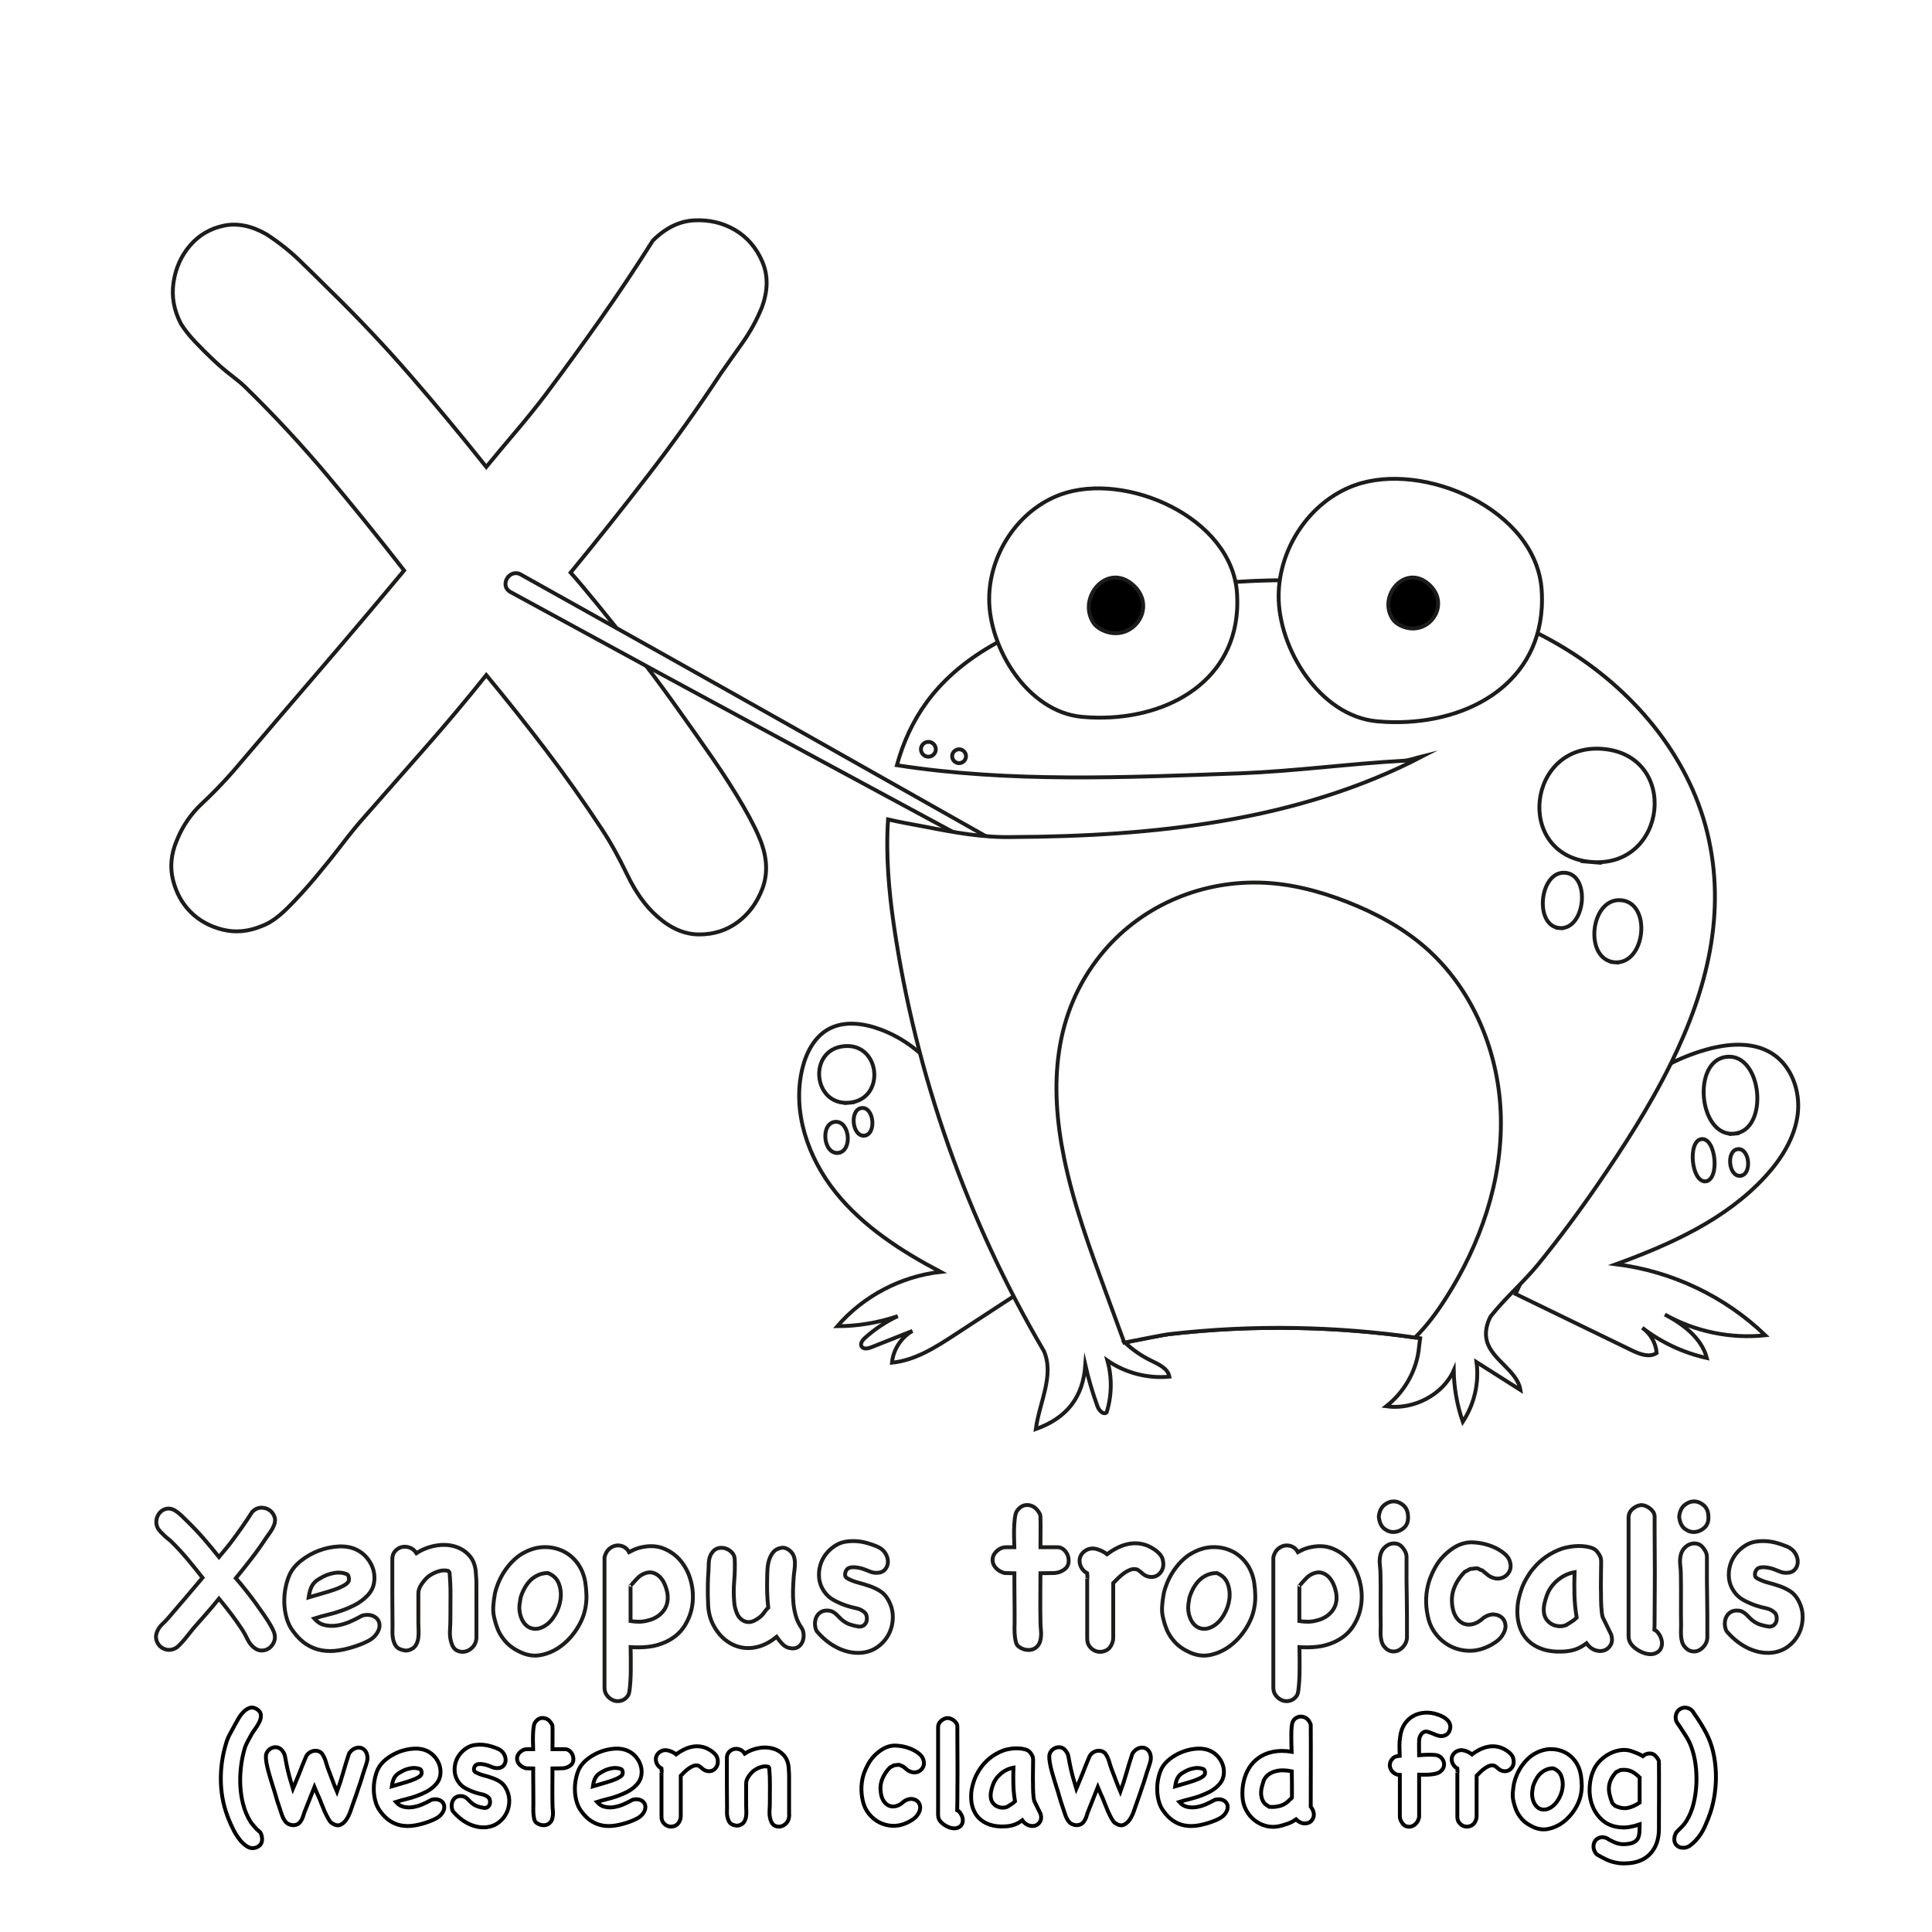<?xml version="1.0" encoding="utf-8"?>
<!-- Generator: Adobe Illustrator 16.0.0, SVG Export Plug-In . SVG Version: 6.00 Build 0)  -->
<!DOCTYPE svg PUBLIC "-//W3C//DTD SVG 1.1//EN" "http://www.w3.org/Graphics/SVG/1.1/DTD/svg11.dtd">
<svg version="1.1" id="Layer_1" xmlns="http://www.w3.org/2000/svg" xmlns:xlink="http://www.w3.org/1999/xlink" x="0px" y="0px"
	 width="100%" height="100%" viewBox="0 0 1000 1000" style="enable-background:new 0 0 1000 1000;" xml:space="preserve">
<g id="Layer_3">
	<rect style="fill:#FFFFFF;" width="1000" height="1000"/>
</g>
<path style="fill:#FFFFFF;stroke:#1D1C1A;stroke-width:2;stroke-miterlimit:10;" d="M337.896,124.55
	c6.631-6.63,13.812-10.126,21.548-10.497c7.734-0.363,14.728,1.295,20.995,4.972c6.259,3.686,10.954,9.116,14.088,16.298
	c3.125,7.183,3.039,15.193-0.276,24.033c-2.581,6.267-5.801,12.155-9.668,17.68c-3.867,5.525-7.648,10.868-11.326,16.022
	c-12.155,18.422-24.775,36.102-37.845,53.039c-13.079,16.946-26.434,33.702-40.056,50.276c3.315,3.686,7.821,9.03,13.536,16.022
	c5.706,7.001,11.966,14.831,18.785,23.481c6.812,8.658,13.718,17.869,20.718,27.624c6.992,9.764,13.622,19.156,19.89,28.177
	c6.259,9.03,11.688,17.499,16.298,25.415c4.602,7.925,7.821,14.459,9.668,19.613c2.944,8.477,3.039,16.298,0.276,23.479
	c-2.763,7.184-7.001,12.89-12.707,17.128c-5.716,4.229-12.346,6.354-19.891,6.354c-7.553,0-14.831-3.134-21.822-9.393
	c-5.896-5.162-11.051-12.336-15.471-21.548c-4.419-9.201-8.839-17.127-13.259-23.757c-9.211-13.993-18.785-27.528-28.729-40.608
	c-9.945-13.069-20.261-26.053-30.939-38.95c-10.316,12.897-20.908,25.509-31.768,37.845c-10.869,12.345-21.642,24.586-32.32,36.741
	c-2.953,3.315-6.544,7.735-10.774,13.259c-4.238,5.525-8.753,11.146-13.536,16.852c-4.791,5.715-9.582,10.963-14.365,15.746
	c-4.791,4.782-9.211,7.917-13.26,9.393c-7.001,2.944-13.812,3.591-20.442,1.934c-6.63-1.656-12.155-4.695-16.575-9.115
	s-7.458-9.944-9.116-16.574c-1.658-6.63-1.019-13.441,1.934-20.442c2.944-7.362,7.269-13.717,12.983-19.061
	c5.706-5.335,11.136-10.955,16.298-16.852c14.727-17.309,29.463-34.531,44.199-51.658c14.728-17.127,29.463-34.53,44.199-52.21
	c-12.897-16.575-26.062-32.873-39.503-48.895c-13.45-16.022-27.719-31.397-42.818-46.132c-1.476-1.468-3.781-3.401-6.906-5.801
	c-3.134-2.391-6.354-5.154-9.668-8.288c-3.315-3.125-6.449-6.258-9.393-9.392c-2.952-3.125-5.343-6.164-7.182-9.116
	c-3.686-6.993-4.972-14.175-3.867-21.547c1.105-7.363,3.954-13.717,8.563-19.061c4.601-5.335,10.402-8.745,17.403-10.221
	c6.992-1.467,14.364,0,22.099,4.42c6.259,4.058,11.965,8.563,17.127,13.536c5.153,4.972,10.307,10.04,15.469,15.193
	c14.728,14.365,28.729,29.195,41.989,44.475c13.26,15.288,26.329,31.034,39.227,47.237c5.153-6.258,10.307-12.431,15.469-18.508
	c5.154-6.077,10.126-12.241,14.917-18.508c9.944-13.259,19.518-26.424,28.729-39.502
	C320.028,152.088,329.058,138.552,337.896,124.55z"/>
<path style="fill:#FFFFFF;stroke:#1D1C1A;stroke-width:2;stroke-miterlimit:10;" d="M130.58,782.492
	c1.326-1.326,2.763-2.025,4.31-2.101c1.547-0.072,2.945,0.26,4.199,0.994c1.252,0.737,2.191,1.823,2.818,3.261
	c0.625,1.437,0.607,3.039-0.056,4.807c-0.516,1.253-1.16,2.431-1.934,3.536c-0.773,1.104-1.53,2.174-2.265,3.204
	c-2.431,3.685-4.955,7.221-7.569,10.606c-2.616,3.391-5.287,6.74-8.011,10.057c0.663,0.736,1.564,1.806,2.707,3.204
	c1.142,1.399,2.393,2.967,3.757,4.695c1.362,1.731,2.743,3.574,4.144,5.525c1.398,1.952,2.724,3.831,3.978,5.635
	c1.252,1.806,2.338,3.5,3.26,5.083c0.92,1.585,1.564,2.892,1.934,3.923c0.589,1.695,0.608,3.26,0.056,4.696
	c-0.553,1.437-1.4,2.577-2.542,3.425c-1.143,0.847-2.469,1.271-3.978,1.271c-1.511,0-2.966-0.626-4.365-1.879
	c-1.179-1.031-2.21-2.467-3.094-4.31c-0.884-1.841-1.768-3.426-2.652-4.751c-1.842-2.799-3.757-5.506-5.746-8.122
	c-1.989-2.613-4.052-5.21-6.188-7.79c-2.063,2.58-4.182,5.104-6.354,7.569c-2.173,2.469-4.328,4.917-6.464,7.348
	c-0.59,0.663-1.309,1.547-2.155,2.652c-0.848,1.104-1.75,2.229-2.707,3.37c-0.958,1.143-1.917,2.191-2.873,3.148
	c-0.958,0.956-1.842,1.583-2.652,1.878c-1.4,0.589-2.763,0.72-4.088,0.388c-1.326-0.331-2.431-0.938-3.315-1.823
	c-0.884-0.884-1.492-1.988-1.823-3.314s-0.204-2.688,0.387-4.089c0.589-1.473,1.454-2.743,2.597-3.812
	c1.141-1.067,2.227-2.191,3.26-3.37c2.945-3.462,5.893-6.906,8.84-10.332c2.945-3.425,5.893-6.906,8.84-10.441
	c-2.58-3.314-5.212-6.574-7.901-9.778c-2.69-3.204-5.544-6.279-8.563-9.228c-0.295-0.294-0.756-0.681-1.381-1.16
	c-0.626-0.479-1.271-1.03-1.934-1.656c-0.663-0.625-1.29-1.252-1.878-1.879c-0.59-0.625-1.069-1.232-1.437-1.823
	c-0.737-1.398-0.994-2.835-0.773-4.311c0.221-1.473,0.791-2.743,1.713-3.812c0.92-1.067,2.081-1.749,3.48-2.045
	c1.398-0.293,2.873,0,4.42,0.885c1.252,0.812,2.393,1.712,3.425,2.707c1.031,0.994,2.062,2.008,3.094,3.038
	c2.945,2.873,5.746,5.84,8.397,8.896c2.652,3.059,5.266,6.207,7.846,9.447c1.03-1.252,2.061-2.486,3.094-3.701
	c1.031-1.216,2.025-2.447,2.983-3.702c1.989-2.65,3.904-5.284,5.746-7.899C127.006,787.999,128.812,785.292,130.58,782.492z"/>
<path style="fill:#FFFFFF;stroke:#1D1C1A;stroke-width:2;stroke-miterlimit:10;" d="M187.596,836.193
	c1.768-0.442,3.332-0.459,4.696-0.057c1.362,0.406,2.412,1.088,3.149,2.045c0.736,0.958,1.067,2.138,0.995,3.535
	c-0.074,1.4-0.701,2.873-1.878,4.42c-0.958,1.254-2.284,2.321-3.978,3.205c-1.695,0.884-3.279,1.585-4.751,2.1
	c-3.61,1.325-7.035,2.246-10.276,2.763c-3.243,0.515-6.281,0.515-9.116,0c-2.837-0.517-5.489-1.585-7.956-3.204
	c-2.469-1.619-4.771-3.903-6.906-6.852c-1.475-1.988-2.561-4.254-3.26-6.796c-0.701-2.541-1.088-5.138-1.16-7.79
	c-0.074-2.651,0.146-5.266,0.663-7.846c0.514-2.577,1.251-4.896,2.21-6.961c1.251-2.577,3.241-4.935,5.967-7.071
	c2.724-2.136,5.746-3.83,9.061-5.083c3.315-1.252,6.703-1.971,10.166-2.154c3.461-0.184,6.519,0.351,9.171,1.603
	c2.21,1.032,4.106,2.524,5.691,4.476c1.583,1.952,2.669,4.07,3.26,6.354c0.588,2.284,0.644,4.585,0.166,6.905
	c-0.48,2.319-1.676,4.438-3.591,6.354c-1.842,1.843-3.867,3.334-6.077,4.477s-4.494,2.138-6.851,2.982
	c-2.358,0.849-4.77,1.566-7.237,2.154c-2.469,0.591-4.845,1.254-7.127,1.989c1.547,1.768,3.315,2.892,5.304,3.37
	c1.989,0.479,4.069,0.57,6.243,0.275c2.172-0.294,4.365-0.9,6.575-1.823c2.21-0.92,4.271-1.934,6.188-3.039L187.596,836.193z
	 M165.275,817.188c-1.695,0.959-2.947,2.155-3.757,3.593c-0.812,1.437-1.4,3.443-1.768,6.021c1.915-0.589,4.069-1.215,6.464-1.878
	c2.393-0.663,4.658-1.362,6.796-2.1c2.136-0.735,3.94-1.547,5.414-2.432c1.473-0.885,2.21-1.841,2.21-2.873
	c0-0.589-0.093-1.159-0.276-1.713c-0.185-0.553-0.572-0.938-1.161-1.159c-2.063-0.735-4.199-0.885-6.409-0.442
	s-4.052,1.069-5.525,1.879L165.275,817.188z"/>
<path style="fill:#FFFFFF;stroke:#1D1C1A;stroke-width:2;stroke-miterlimit:10;" d="M246.601,848.127
	c-0.221,1.843-0.903,3.352-2.044,4.53c-1.143,1.178-2.431,1.915-3.867,2.21c-1.437,0.294-2.818,0.109-4.144-0.553
	s-2.284-1.952-2.873-3.867c-0.663-2.062-0.922-4.216-0.774-6.464c0.147-2.246,0.221-4.326,0.221-6.243
	c0-3.979,0.017-7.938,0.055-11.878c0.036-3.94-0.129-7.901-0.497-11.879c-0.074-0.146-0.148-0.276-0.221-0.388
	c-0.074-0.109-0.221-0.275-0.442-0.497c-1.695-0.441-3.5-0.331-5.415,0.331c-1.916,0.663-3.536,1.512-4.862,2.542
	c-1.179,0.958-2.339,2.266-3.48,3.923c-1.143,1.657-1.713,3.26-1.713,4.807v15.249c0,1.18,0.037,2.469,0.111,3.867
	c0.072,1.399,0.017,2.763-0.166,4.089c-0.185,1.326-0.607,2.541-1.271,3.646c-0.663,1.104-1.732,1.914-3.205,2.432
	c-0.812,0.294-1.566,0.403-2.265,0.331c-0.701-0.074-1.456-0.26-2.265-0.553c-1.326-0.441-2.284-1.197-2.873-2.266
	c-0.59-1.066-0.995-2.21-1.215-3.425c-0.221-1.216-0.314-2.395-0.276-3.536c0.036-1.143,0.055-2.044,0.055-2.707
	c0-1.694-0.019-4.144-0.055-7.349c-0.038-3.204-0.055-6.574-0.055-10.11s0-6.906,0-10.11s0-5.651,0-7.349
	c0-1.619,0.478-2.964,1.437-4.032c0.957-1.066,2.081-1.769,3.37-2.1c1.288-0.332,2.652-0.258,4.088,0.221
	c1.437,0.479,2.633,1.455,3.591,2.928c2.945-1.913,6.188-3.203,9.724-3.866c3.536-0.663,6.868-0.554,10,0.332
	c3.13,0.884,5.746,2.541,7.845,4.972c2.1,2.432,3.186,5.784,3.26,10.056c0,0.148,0.036,0.591,0.11,1.326
	c0.073,0.737,0.11,1.768,0.11,3.094L246.601,848.127L246.601,848.127z"/>
<path style="fill:#FFFFFF;stroke:#1D1C1A;stroke-width:2;stroke-miterlimit:10;" d="M256.213,824.591
	c0.515-2.136,1.233-4.233,2.155-6.298c0.92-2.062,2.044-4.033,3.37-5.912c1.326-1.878,2.818-3.591,4.475-5.138
	c1.658-1.547,3.443-2.799,5.359-3.757c3.387-1.77,6.795-2.669,10.221-2.707c3.426-0.036,6.611,0.646,9.558,2.044
	c2.945,1.399,5.451,3.479,7.514,6.243c2.061,2.763,3.425,6.06,4.088,9.89c0.368,2.505,0.569,4.881,0.607,7.127
	c0.036,2.248-0.204,4.586-0.718,7.017c-0.737,3.464-2.229,6.906-4.475,10.331c-2.248,3.427-4.936,6.3-8.066,8.619
	c-3.132,2.32-6.557,3.85-10.276,4.586c-3.721,0.735-7.458,0.146-11.216-1.769c-1.695-0.812-3.223-1.75-4.585-2.817
	c-1.364-1.066-2.597-2.338-3.702-3.812c-1.253-1.619-2.229-3.314-2.928-5.083c-0.701-1.769-1.271-3.608-1.713-5.524
	c-0.516-2.062-0.701-4.144-0.552-6.243c0.147-2.1,0.404-4.144,0.773-6.133L256.213,824.591z M269.473,826.911
	c-0.221,1.18-0.406,2.34-0.552,3.48c-0.148,1.144-0.148,2.304,0,3.48c0.221,1.695,0.68,3.242,1.381,4.641
	c0.699,1.4,1.62,2.505,2.763,3.315c1.141,0.812,2.448,1.234,3.922,1.271c1.473,0.038,3.056-0.423,4.751-1.382
	c2.136-1.251,3.978-3.185,5.525-5.801c1.547-2.614,2.503-5.34,2.873-8.177c0.368-2.835,0.072-5.524-0.884-8.066
	c-0.958-2.541-2.837-4.364-5.636-5.47c-1.842,0-3.536,0.351-5.083,1.05c-1.547,0.701-2.892,1.621-4.033,2.763
	c-1.143,1.144-2.138,2.486-2.983,4.033C270.669,823.597,269.987,825.218,269.473,826.911z"/>
<path style="fill:#FFFFFF;stroke:#1D1C1A;stroke-width:2;stroke-miterlimit:10;" d="M313.007,805.586
	c0.516-1.769,1.343-3.111,2.486-4.033c1.141-0.921,2.355-1.454,3.646-1.603c1.288-0.146,2.522,0.073,3.702,0.663
	c1.178,0.591,2.101,1.511,2.763,2.763c0.811-0.442,1.62-0.847,2.432-1.216c0.81-0.368,1.729-0.699,2.763-0.994
	c4.713-1.252,8.896-1.16,12.541,0.276c3.646,1.436,6.687,3.646,9.116,6.63c2.43,2.983,4.161,6.481,5.193,10.497
	c1.03,4.016,1.271,8.028,0.719,12.044c-0.553,4.016-1.973,7.771-4.255,11.271c-2.284,3.5-5.562,6.207-9.834,8.122
	c-2.802,1.251-5.729,2.044-8.784,2.375c-3.059,0.332-6.098,0.387-9.116,0.166c0,0.072,0.017,0.663,0.055,1.769
	c0.036,1.104,0.056,2.504,0.056,4.198s0,3.536,0,5.525c0,1.988-0.056,3.903-0.166,5.745c-0.111,1.841-0.26,3.48-0.442,4.917
	c-0.185,1.437-0.461,2.412-0.829,2.929c-0.958,1.398-2.137,2.282-3.536,2.652c-1.399,0.367-2.726,0.312-3.978-0.166
	c-1.253-0.48-2.339-1.29-3.26-2.432c-0.923-1.144-1.382-2.523-1.382-4.145v-67.292L313.007,805.586z M327.15,819.95
	c-0.222,0.369-0.332,0.535-0.332,0.497c0-0.036-0.148,0.094-0.442,0.387v18.232c1.473,0.221,2.945,0.331,4.42,0.331
	c1.474,0,3.021-0.222,4.642-0.663c3.314-0.811,5.929-2.411,7.846-4.808c1.914-2.393,2.65-5.357,2.21-8.895
	c-0.222-1.474-0.646-3.001-1.271-4.586c-0.627-1.583-1.456-2.929-2.485-4.033c-1.033-1.104-2.248-1.878-3.646-2.32
	c-1.399-0.44-2.983-0.293-4.751,0.442c-1.253,0.516-2.376,1.289-3.37,2.32C328.974,817.889,328.034,818.92,327.15,819.95z"/>
<path style="fill:#FFFFFF;stroke:#1D1C1A;stroke-width:2;stroke-miterlimit:10;" d="M414.773,842.381
	c0.662,0.959,1.05,2.083,1.159,3.37c0.11,1.29-0.038,2.506-0.441,3.646c-0.405,1.145-1.068,2.081-1.988,2.818
	c-0.922,0.735-2.118,1.066-3.592,0.994c-1.916-0.148-3.463-0.812-4.642-1.989s-2.283-2.503-3.313-3.978
	c-2.873,2.357-5.84,3.995-8.896,4.917c-3.059,0.92-6.061,1.122-9.006,0.606c-2.946-0.516-5.71-1.75-8.288-3.701
	c-2.579-1.95-4.751-4.586-6.519-7.899c-1.622-3.094-2.524-6.521-2.708-10.276c-0.185-3.757-0.239-7.329-0.165-10.719
	c0-1.177,0.036-2.337,0.11-3.48c0.071-1.141,0.146-2.338,0.221-3.591c0.072-0.957,0.11-1.896,0.11-2.816s0.056-1.786,0.166-2.598
	c0.109-0.811,0.33-1.62,0.662-2.432c0.331-0.81,0.829-1.583,1.491-2.32c0.886-0.956,1.951-1.527,3.205-1.713
	c1.251-0.183,2.448-0.055,3.591,0.388c1.143,0.441,2.137,1.123,2.983,2.045c0.846,0.922,1.307,2.044,1.381,3.369
	c0.147,3.758,0.056,7.553-0.274,11.382c-0.332,3.831-0.314,7.588,0.055,11.271c0.146,1.77,0.606,3.574,1.382,5.415
	c0.772,1.842,2.006,3.168,3.701,3.978c1.692,0.737,3.405,0.683,5.138-0.166c1.73-0.846,3.149-1.858,4.255-3.037
	c0.516-0.59,1.013-1.233,1.491-1.936c0.479-0.699,1.012-1.307,1.603-1.823c-0.295-2.577-0.479-5.154-0.553-7.733
	c-0.074-2.578-0.074-5.155,0-7.734c0-1.397,0.056-2.929,0.166-4.586s0.404-3.241,0.884-4.751s1.196-2.835,2.154-3.979
	c0.957-1.142,2.321-1.859,4.089-2.154c0.811-0.147,1.604-0.073,2.376,0.221c0.773,0.295,1.453,0.701,2.044,1.216
	c1.03,0.885,1.729,1.878,2.101,2.983c0.367,1.104,0.553,2.284,0.553,3.535c0,1.254-0.094,2.523-0.276,3.812
	c-0.186,1.29-0.313,2.486-0.387,3.591c-0.147,2.063-0.26,4.237-0.332,6.521c-0.074,2.284,0,4.568,0.221,6.852
	c0.223,2.284,0.646,4.493,1.271,6.629C412.581,838.662,413.52,840.613,414.773,842.381z"/>
<path style="fill:#FFFFFF;stroke:#1D1C1A;stroke-width:2;stroke-miterlimit:10;" d="M422.395,843.597
	c-0.44-1.252-0.627-2.485-0.553-3.7c0.073-1.217,0.387-2.321,0.939-3.315c0.552-0.994,1.344-1.769,2.376-2.32
	c1.03-0.553,2.282-0.755,3.757-0.606c0.81,0.073,1.547,0.295,2.21,0.662c0.663,0.369,1.271,0.812,1.823,1.325
	c0.553,0.518,1.104,1.069,1.656,1.658c0.554,0.59,1.122,1.104,1.714,1.547c1.252,0.958,2.576,1.657,3.978,2.1
	c1.398,0.441,2.873,0.772,4.42,0.995c1.031,0,1.859-0.259,2.486-0.773c0.625-0.515,1.05-1.142,1.271-1.879
	c0.223-0.735,0.276-1.527,0.166-2.376c-0.109-0.846-0.387-1.527-0.829-2.044c-1.253-1.252-2.78-2.062-4.585-2.432
	c-1.807-0.367-3.479-0.81-5.027-1.325c-2.21-0.735-4.384-1.676-6.52-2.817c-2.138-1.142-3.868-2.707-5.192-4.696
	c-1.4-2.062-2.229-4.254-2.486-6.573c-0.259-2.321-0.074-4.586,0.553-6.797c0.625-2.21,1.674-4.234,3.148-6.076
	c1.473-1.842,3.241-3.353,5.304-4.53c1.548-0.885,3.241-1.454,5.083-1.713c1.841-0.259,3.702-0.312,5.58-0.166
	c1.879,0.147,3.738,0.497,5.58,1.05c1.841,0.553,3.536,1.16,5.083,1.823c1.769,0.812,3.094,1.952,3.979,3.426
	s1.308,2.966,1.271,4.475c-0.038,1.511-0.553,2.817-1.547,3.923c-0.995,1.104-2.45,1.657-4.365,1.657
	c-1.179,0-2.248-0.202-3.204-0.606c-0.958-0.404-1.953-0.791-2.982-1.16c-1.326-0.516-2.764-0.865-4.311-1.05
	s-2.8-0.093-3.757,0.275c-0.295,0.074-0.627,0.314-0.994,0.718c-0.37,0.406-0.646,0.903-0.829,1.492
	c-0.185,0.59-0.221,1.18-0.109,1.769c0.109,0.591,0.496,1.067,1.159,1.437c1.769,0.958,3.646,1.695,5.637,2.21
	c1.987,0.518,3.938,1.105,5.855,1.769c1.914,0.663,3.701,1.511,5.358,2.542c1.658,1.031,3.039,2.505,4.144,4.42
	c1.62,2.8,2.448,5.729,2.486,8.784c0.036,3.058-0.571,5.911-1.823,8.562c-1.253,2.652-3.094,4.917-5.523,6.796
	c-2.432,1.878-5.269,3.001-8.51,3.37c-2.283,0.221-4.529,0.092-6.739-0.387c-2.21-0.48-4.348-1.254-6.408-2.32
	c-2.063-1.069-3.979-2.338-5.746-3.812c-1.77-1.474-3.315-3.021-4.642-4.642L422.395,843.597z"/>
<path style="fill:#FFFFFF;stroke:#1D1C1A;stroke-width:2;stroke-miterlimit:10;" d="M520.073,814.204
	c-1.476-0.367-2.745-0.994-3.812-1.878s-1.806-1.915-2.21-3.094c-0.405-1.179-0.405-2.395,0-3.646
	c0.404-1.252,1.309-2.394,2.707-3.426c1.178-0.884,2.504-1.326,3.979-1.326c1.473,0,2.908,0,4.31,0c0-0.515-0.038-1.639-0.111-3.37
	c-0.073-1.729-0.093-3.627-0.055-5.689c0.036-2.062,0.166-4.033,0.387-5.911c0.222-1.879,0.625-3.187,1.217-3.923
	c1.473-2.062,3.296-3.039,5.469-2.93c2.173,0.11,3.959,1.16,5.358,3.149c0.294,0.369,0.57,0.812,0.829,1.326
	c0.258,0.516,0.388,0.994,0.388,1.437c0.071,2.651,0.092,5.304,0.055,7.956c-0.038,2.651-0.055,5.304-0.055,7.955h8.729
	c1.325,0,2.467,0.442,3.425,1.326c0.957,0.884,1.64,1.916,2.044,3.094c0.404,1.18,0.516,2.396,0.332,3.646
	c-0.185,1.254-0.756,2.283-1.713,3.094c-1.694,1.399-3.665,2.138-5.911,2.21c-2.248,0.074-4.55,0.11-6.905,0.11
	c0,4.053-0.021,8.104-0.057,12.154c-0.038,4.053-0.019,8.104,0.057,12.154c0,1.769,0.092,3.574,0.275,5.415
	c0.184,1.842,0.056,3.608-0.387,5.304c-0.37,1.326-0.995,2.375-1.879,3.149c-0.884,0.772-1.878,1.251-2.983,1.436
	c-1.104,0.185-2.248,0.111-3.426-0.221c-1.179-0.331-2.284-0.939-3.314-1.823c-0.517-0.516-0.902-1.397-1.159-2.65
	c-0.26-1.253-0.426-2.578-0.497-3.979c-0.074-1.619-0.074-3.351,0-5.193c0-1.473,0-3.387,0-5.745c0-2.356-0.021-4.808-0.057-7.349
	c-0.038-2.541-0.055-4.953-0.055-7.237c0-2.281,0-4.089,0-5.414L520.073,814.204z"/>
<path style="fill:#FFFFFF;stroke:#1D1C1A;stroke-width:2;stroke-miterlimit:10;" d="M562.835,816.911
	c0.072-0.479,0.036-1.343-0.11-2.597c-1.18-0.662-2.1-1.51-2.763-2.541c-0.663-1.03-1.05-2.137-1.16-3.314
	c-0.109-1.178,0.11-2.302,0.663-3.37c0.553-1.067,1.453-1.971,2.707-2.708c1.693-0.956,3.553-1.141,5.58-0.552
	c2.025,0.59,3.774,1.474,5.249,2.651c1.84-1.398,3.757-2.577,5.745-3.536c1.989-0.956,4.015-1.603,6.078-1.935
	c2.062-0.331,4.16-0.275,6.298,0.166c2.136,0.442,4.235,1.364,6.299,2.764c1.03,0.662,1.988,1.49,2.872,2.485
	c0.885,0.994,1.438,2.118,1.658,3.37c0.367,1.842,0.221,3.444-0.442,4.807c-0.663,1.363-1.585,2.358-2.763,2.983
	c-1.179,0.626-2.505,0.812-3.979,0.552c-1.475-0.257-2.872-1.049-4.198-2.375c-0.441-0.294-0.756-0.534-0.938-0.719
	c-0.186-0.183-0.572-0.423-1.161-0.718c-1.179-0.294-2.339-0.223-3.479,0.221c-1.144,0.442-2.248,1.05-3.314,1.823
	c-1.068,0.772-2.062,1.621-2.982,2.541c-0.922,0.923-1.751,1.751-2.486,2.486v28.177c0,1.104-0.221,2.174-0.663,3.205
	c-0.663,1.692-1.713,2.873-3.148,3.534c-1.438,0.663-2.873,0.848-4.311,0.554c-1.436-0.295-2.688-1.032-3.757-2.21
	c-1.068-1.18-1.602-2.688-1.602-4.53v-30.939C562.725,817.483,562.761,817.392,562.835,816.911z"/>
<path style="fill:#FFFFFF;stroke:#1D1C1A;stroke-width:2;stroke-miterlimit:10;" d="M602.392,824.591
	c0.516-2.136,1.232-4.233,2.155-6.298c0.92-2.062,2.044-4.033,3.37-5.912c1.325-1.878,2.817-3.591,4.475-5.138
	c1.658-1.547,3.442-2.799,5.359-3.757c3.388-1.77,6.796-2.669,10.221-2.707c3.427-0.036,6.611,0.646,9.56,2.044
	c2.945,1.399,5.45,3.479,7.514,6.243c2.062,2.763,3.425,6.06,4.088,9.89c0.368,2.505,0.57,4.881,0.608,7.127
	c0.036,2.248-0.204,4.586-0.719,7.017c-0.737,3.464-2.229,6.906-4.476,10.331c-2.248,3.427-4.937,6.3-8.065,8.619
	c-3.133,2.32-6.559,3.85-10.276,4.586c-3.721,0.735-7.459,0.146-11.216-1.769c-1.695-0.812-3.225-1.75-4.586-2.817
	c-1.363-1.066-2.598-2.338-3.701-3.812c-1.254-1.619-2.229-3.314-2.928-5.083c-0.701-1.769-1.271-3.608-1.713-5.524
	c-0.518-2.062-0.701-4.144-0.554-6.243c0.146-2.1,0.404-4.144,0.773-6.133L602.392,824.591z M615.651,826.911
	c-0.222,1.18-0.405,2.34-0.554,3.48c-0.147,1.144-0.147,2.304,0,3.48c0.223,1.695,0.682,3.242,1.383,4.641
	c0.698,1.4,1.618,2.505,2.762,3.315c1.142,0.812,2.448,1.234,3.923,1.271c1.473,0.038,3.057-0.423,4.752-1.382
	c2.136-1.251,3.979-3.185,5.524-5.801c1.547-2.614,2.504-5.34,2.873-8.177c0.367-2.835,0.071-5.524-0.885-8.066
	c-0.958-2.541-2.837-4.364-5.636-5.47c-1.842,0-3.536,0.351-5.083,1.05c-1.547,0.701-2.892,1.621-4.033,2.763
	c-1.143,1.144-2.137,2.486-2.982,4.033C616.848,823.597,616.166,825.218,615.651,826.911z"/>
<path style="fill:#FFFFFF;stroke:#1D1C1A;stroke-width:2;stroke-miterlimit:10;" d="M659.186,805.586
	c0.516-1.769,1.344-3.111,2.486-4.033c1.141-0.921,2.356-1.454,3.646-1.603c1.288-0.146,2.521,0.073,3.7,0.663
	c1.179,0.591,2.101,1.511,2.764,2.763c0.81-0.442,1.619-0.847,2.431-1.216c0.811-0.368,1.73-0.699,2.763-0.994
	c4.714-1.252,8.896-1.16,12.541,0.276c3.646,1.436,6.687,3.646,9.116,6.63c2.431,2.983,4.161,6.481,5.193,10.497
	c1.031,4.016,1.271,8.028,0.719,12.044c-0.553,4.016-1.972,7.771-4.255,11.271c-2.284,3.5-5.562,6.207-9.834,8.122
	c-2.801,1.251-5.729,2.044-8.784,2.375c-3.058,0.332-6.097,0.387-9.116,0.166c0,0.072,0.019,0.663,0.057,1.769
	c0.036,1.104,0.055,2.504,0.055,4.198s0,3.536,0,5.525c0,1.988-0.055,3.903-0.166,5.745c-0.11,1.841-0.259,3.48-0.44,4.917
	c-0.186,1.437-0.462,2.412-0.829,2.929c-0.958,1.398-2.139,2.282-3.536,2.652c-1.399,0.367-2.727,0.312-3.979-0.166
	c-1.254-0.48-2.34-1.29-3.26-2.432c-0.922-1.144-1.381-2.523-1.381-4.145v-67.292L659.186,805.586z M673.329,819.95
	c-0.221,0.369-0.331,0.535-0.331,0.497c0-0.036-0.148,0.094-0.442,0.387v18.232c1.474,0.221,2.945,0.331,4.42,0.331
	c1.474,0,3.021-0.222,4.642-0.663c3.314-0.811,5.929-2.411,7.846-4.808c1.914-2.393,2.651-5.357,2.21-8.895
	c-0.222-1.474-0.646-3.001-1.271-4.586c-0.627-1.583-1.456-2.929-2.486-4.033c-1.033-1.104-2.248-1.878-3.646-2.32
	c-1.399-0.44-2.982-0.293-4.752,0.442c-1.253,0.516-2.375,1.289-3.369,2.32C675.152,817.889,674.213,818.92,673.329,819.95z"/>
<path style="fill:#FFFFFF;stroke:#1D1C1A;stroke-width:2;stroke-miterlimit:10;" d="M713.659,785.033
	c0.294-2.726,1.231-4.732,2.816-6.022c1.584-1.288,3.261-1.914,5.028-1.878c1.769,0.038,3.406,0.719,4.917,2.044
	c1.509,1.326,2.302,3.204,2.376,5.637c0.146,2.505-0.498,4.438-1.935,5.801c-1.437,1.364-3.076,2.138-4.917,2.319
	c-1.842,0.186-3.573-0.312-5.193-1.49c-1.621-1.179-2.615-3.058-2.982-5.637L713.659,785.033z M728.245,847.906
	c-0.148,1.475-0.663,2.781-1.547,3.923c-0.884,1.141-1.897,1.97-3.039,2.485c-1.144,0.515-2.376,0.625-3.701,0.331
	c-1.326-0.295-2.506-1.104-3.536-2.431c-0.591-0.737-1.014-1.564-1.271-2.486c-0.261-0.921-0.426-1.879-0.497-2.873
	c-0.075-0.993-0.095-1.988-0.057-2.982c0.036-0.994,0.057-1.896,0.057-2.707c-0.075-4.346-0.095-8.655-0.057-12.929
	c0.036-4.271,0.019-8.58-0.056-12.929c0-1.769-0.11-3.554-0.331-5.358s-0.11-3.591,0.331-5.359c0.368-1.325,1.012-2.467,1.934-3.425
	c0.921-0.957,1.951-1.62,3.096-1.989c1.141-0.368,2.319-0.403,3.534-0.109c1.217,0.295,2.267,1.067,3.149,2.319
	c1.178,1.476,1.769,2.928,1.769,4.364s0,3.188,0,5.249c0,2.505,0,5.011,0,7.514c0,2.505,0.036,4.974,0.11,7.403
	c0.072,3.536,0.11,7.072,0.11,10.607s0,7.071,0,10.607L728.245,847.906L728.245,847.906z"/>
<path style="fill:#FFFFFF;stroke:#1D1C1A;stroke-width:2;stroke-miterlimit:10;" d="M768.136,837.188
	c1.841-1.177,3.591-1.692,5.249-1.547c1.657,0.148,3.021,0.72,4.088,1.713c1.067,0.994,1.657,2.32,1.77,3.979
	c0.109,1.658-0.461,3.408-1.713,5.249c-0.812,1.254-1.973,2.396-3.48,3.426c-1.511,1.03-2.967,1.84-4.365,2.432
	c-3.241,1.473-6.52,2.136-9.834,1.988s-6.392-0.959-9.227-2.432c-2.837-1.473-5.286-3.517-7.348-6.132
	c-2.063-2.614-3.465-5.653-4.199-9.116c-1.475-6.63-1.18-13.001,0.884-19.116c0.81-2.21,1.785-4.346,2.929-6.409
	c1.142-2.062,2.522-3.938,4.145-5.635c1.619-1.694,3.425-3.186,5.414-4.476c1.988-1.288,4.161-2.154,6.52-2.598
	c1.619-0.293,3.684-0.275,6.188,0.057c2.504,0.331,4.953,0.977,7.349,1.934c2.394,0.958,4.492,2.21,6.298,3.757
	c1.806,1.548,2.817,3.39,3.039,5.524c0.146,1.18,0,2.266-0.441,3.26c-0.442,0.995-1.068,1.823-1.878,2.486
	c-0.812,0.663-1.752,1.124-2.818,1.381c-1.068,0.26-2.154,0.24-3.26-0.055c-1.325-0.368-2.375-0.865-3.148-1.492
	c-0.773-0.625-1.787-1.453-3.039-2.485c-0.591-0.146-1.143-0.387-1.657-0.719c-0.517-0.331-1.068-0.459-1.657-0.387l-2.983,0.331
	c-0.516,0.296-0.994,0.553-1.436,0.773c-0.442,0.221-0.886,0.441-1.326,0.662c-2.506,2.506-4.349,5.287-5.525,8.343
	c-1.179,3.059-1.475,6.354-0.884,9.891c0.368,2.284,1.086,4.163,2.154,5.636c1.066,1.474,2.32,2.486,3.758,3.038
	c1.436,0.553,3.02,0.607,4.751,0.166c1.729-0.442,3.441-1.438,5.138-2.983L768.136,837.188z"/>
<path style="fill:#FFFFFF;stroke:#1D1C1A;stroke-width:2;stroke-miterlimit:10;" d="M833.991,846.138
	c0.588,2.139,0.478,3.906-0.332,5.306c-0.812,1.397-1.935,2.337-3.37,2.816c-1.438,0.479-3.002,0.423-4.696-0.166
	c-1.694-0.59-3.168-1.768-4.42-3.536c-2.062,1.548-4.07,2.635-6.021,3.261c-1.953,0.625-4.183,0.976-6.687,1.05
	c-3.757,0.146-7.108-0.276-10.055-1.271c-2.947-0.994-5.434-2.485-7.459-4.476c-2.027-1.988-3.519-4.475-4.476-7.458
	c-0.958-2.983-1.289-6.426-0.994-10.332c0.146-1.619,0.423-3.204,0.829-4.751c0.402-1.547,0.863-3.056,1.381-4.53
	c0.589-1.619,1.418-3.352,2.485-5.192c1.067-1.842,2.154-3.427,3.261-4.752c3.978-4.861,8.949-8.359,14.917-10.497
	c1.029-0.367,2.431-0.699,4.198-0.994c1.769-0.294,3.554-0.423,5.358-0.388c1.805,0.038,3.536,0.276,5.193,0.719
	c1.657,0.441,2.891,1.216,3.701,2.32c0.663,0.885,1.143,1.657,1.438,2.32c0.293,0.663,0.459,1.363,0.497,2.1
	c0.036,0.736,0.036,1.529,0,2.375c-0.038,0.849-0.056,1.897-0.056,3.149c0,2.062-0.02,4.071-0.056,6.021
	c-0.038,1.952-0.02,3.923,0.056,5.911c0,0.663,0,1.53,0,2.598s0.036,2.191,0.11,3.369c0.072,1.181,0.165,2.305,0.275,3.37
	c0.11,1.069,0.275,1.935,0.498,2.598L833.991,846.138z M810.565,841.166c0.81-0.515,1.729-1.086,2.763-1.713
	c1.03-0.625,1.95-1.344,2.762-2.154c-0.662-3.904-1.049-7.808-1.16-11.713c-0.109-3.904-0.093-7.846,0.057-11.823
	c-3.315,0.591-6.299,2.026-8.95,4.311c-2.652,2.284-4.494,4.972-5.525,8.064c-0.44,1.254-0.812,2.542-1.104,3.868
	c-0.295,1.325-0.406,2.615-0.332,3.867c0.073,1.695,0.515,3.113,1.326,4.254c0.81,1.145,1.784,2.008,2.929,2.597
	c1.141,0.592,2.356,0.923,3.646,0.994C808.263,841.792,809.46,841.607,810.565,841.166z"/>
<path style="fill:#FFFFFF;stroke:#1D1C1A;stroke-width:2;stroke-miterlimit:10;" d="M857.307,844.149
	c0.811,0.736,1.491,1.676,2.045,2.816c0.553,1.144,0.846,2.284,0.884,3.426c0.036,1.142-0.222,2.21-0.773,3.204
	s-1.529,1.749-2.928,2.267c-1.105,0.366-2.32,0.44-3.646,0.221c-1.325-0.22-2.635-0.663-3.923-1.326
	c-1.29-0.663-2.431-1.455-3.426-2.376c-0.994-0.922-1.712-1.934-2.154-3.038c-0.147-0.368-0.259-0.791-0.331-1.271
	c-0.073-0.479-0.11-0.901-0.11-1.271v-61.325c0-1.693,0.645-3.131,1.935-4.31c1.287-1.178,2.707-1.879,4.254-2.1
	c0.735-0.072,1.527,0.038,2.375,0.331c0.847,0.296,1.64,0.719,2.376,1.271c0.735,0.552,1.344,1.198,1.823,1.934
	c0.479,0.737,0.719,1.512,0.719,2.32c0,1.916,0,4.458,0,7.624c0,3.168,0.018,6.63,0.056,10.388
	c0.035,3.757,0.056,7.644,0.056,11.656c0,4.018-0.021,7.864-0.056,11.547c-0.039,3.686-0.056,7.056-0.056,10.111
	c0,3.058-0.038,5.507-0.11,7.348L857.307,844.149z"/>
<path style="fill:#FFFFFF;stroke:#1D1C1A;stroke-width:2;stroke-miterlimit:10;" d="M869.13,785.033
	c0.294-2.726,1.232-4.732,2.817-6.022c1.584-1.288,3.26-1.914,5.027-1.878c1.769,0.038,3.406,0.719,4.918,2.044
	c1.509,1.326,2.302,3.204,2.375,5.637c0.146,2.505-0.498,4.438-1.935,5.801c-1.437,1.364-3.076,2.138-4.917,2.319
	c-1.842,0.186-3.573-0.312-5.193-1.49c-1.621-1.179-2.614-3.058-2.982-5.637L869.13,785.033z M883.716,847.906
	c-0.147,1.475-0.663,2.781-1.547,3.923c-0.884,1.141-1.897,1.97-3.039,2.485c-1.143,0.515-2.376,0.625-3.701,0.331
	c-1.325-0.295-2.506-1.104-3.536-2.431c-0.591-0.737-1.014-1.564-1.271-2.486c-0.26-0.921-0.425-1.879-0.497-2.873
	c-0.075-0.993-0.094-1.988-0.056-2.982c0.036-0.994,0.056-1.896,0.056-2.707c-0.075-4.346-0.094-8.655-0.056-12.929
	c0.036-4.271,0.018-8.58-0.057-12.929c0-1.769-0.109-3.554-0.331-5.358c-0.221-1.805-0.109-3.591,0.331-5.359
	c0.368-1.325,1.013-2.467,1.935-3.425c0.921-0.957,1.951-1.62,3.095-1.989c1.141-0.368,2.32-0.403,3.535-0.109
	c1.216,0.295,2.266,1.067,3.148,2.319c1.179,1.476,1.77,2.928,1.77,4.364s0,3.188,0,5.249c0,2.505,0,5.011,0,7.514
	c0,2.505,0.036,4.974,0.109,7.403c0.072,3.536,0.11,7.072,0.11,10.607s0,7.071,0,10.607L883.716,847.906L883.716,847.906z"/>
<path style="fill:#FFFFFF;stroke:#1D1C1A;stroke-width:2;stroke-miterlimit:10;" d="M893.328,843.597
	c-0.441-1.252-0.627-2.485-0.553-3.7c0.072-1.217,0.387-2.321,0.938-3.315s1.345-1.769,2.376-2.32
	c1.03-0.553,2.282-0.755,3.757-0.606c0.811,0.073,1.548,0.295,2.21,0.662c0.663,0.369,1.271,0.812,1.823,1.325
	c0.554,0.518,1.104,1.069,1.657,1.658c0.553,0.59,1.122,1.104,1.713,1.547c1.252,0.958,2.577,1.657,3.979,2.1
	c1.397,0.441,2.873,0.772,4.42,0.995c1.03,0,1.858-0.259,2.485-0.773c0.625-0.515,1.05-1.142,1.271-1.879
	c0.222-0.735,0.276-1.527,0.166-2.376c-0.11-0.846-0.388-1.527-0.829-2.044c-1.253-1.252-2.781-2.062-4.585-2.432
	c-1.808-0.367-3.48-0.81-5.028-1.325c-2.21-0.735-4.383-1.676-6.519-2.817c-2.138-1.142-3.868-2.707-5.193-4.696
	c-1.399-2.062-2.229-4.254-2.485-6.573c-0.26-2.321-0.074-4.586,0.553-6.797c0.625-2.21,1.674-4.234,3.147-6.076
	s3.241-3.353,5.304-4.53c1.549-0.885,3.241-1.454,5.084-1.713c1.841-0.259,3.701-0.312,5.58-0.166
	c1.879,0.147,3.737,0.497,5.58,1.05c1.841,0.553,3.535,1.16,5.082,1.823c1.77,0.812,3.095,1.952,3.979,3.426
	c0.884,1.474,1.307,2.966,1.271,4.475c-0.037,1.511-0.553,2.817-1.547,3.923c-0.994,1.104-2.449,1.657-4.365,1.657
	c-1.179,0-2.247-0.202-3.203-0.606c-0.958-0.404-1.953-0.791-2.983-1.16c-1.326-0.516-2.763-0.865-4.31-1.05
	s-2.801-0.093-3.758,0.275c-0.295,0.074-0.627,0.314-0.993,0.718c-0.37,0.406-0.646,0.903-0.829,1.492
	c-0.186,0.59-0.221,1.18-0.11,1.769c0.11,0.591,0.497,1.067,1.16,1.437c1.768,0.958,3.646,1.695,5.636,2.21
	c1.988,0.518,3.939,1.105,5.856,1.769c1.914,0.663,3.7,1.511,5.357,2.542c1.658,1.031,3.039,2.505,4.145,4.42
	c1.62,2.8,2.448,5.729,2.485,8.784c0.036,3.058-0.57,5.911-1.822,8.562c-1.253,2.652-3.094,4.917-5.524,6.796
	c-2.431,1.878-5.268,3.001-8.509,3.37c-2.284,0.221-4.53,0.092-6.74-0.387c-2.21-0.48-4.347-1.254-6.408-2.32
	c-2.062-1.069-3.979-2.338-5.746-3.812c-1.769-1.474-3.314-3.021-4.641-4.642L893.328,843.597z"/>
<path style="fill:#FFFFFF;stroke:#1D1C1A;stroke-width:2;stroke-miterlimit:10;" d="M556.633,455.352
	c-4.774,6.793-13.633,1.757-19.281-1.074c-13.216-6.628-26.106-13.937-39.112-20.96c-26.027-14.056-52.054-28.11-78.081-42.167
	c-52.05-28.111-104.015-56.371-155.927-84.727c-5.967-3.26-0.605-12.372,5.348-9.045c47.59,26.585,95.145,53.226,142.604,80.037
	c23.327,13.178,46.655,26.356,69.98,39.533c12.065,6.815,24.131,13.633,36.197,20.449c5.628,3.18,11.306,6.289,16.892,9.543
	c4.195,2.441,14.871,11.598,19.734,7.155C555.818,453.339,557.342,454.343,556.633,455.352L556.633,455.352z"/>
<path style="fill:#FFFFFF;stroke:#1D1C1A;stroke-width:2;stroke-miterlimit:10;" d="M534.45,664.554
	c0.573-0.374-19.218-39.724-20.345-43.918c-3.099-11.514-5.955-22.854-10.536-34.068c-9.307-22.789-23.542-44.678-47.793-53.717
	c-8.656-3.228-18.783-4.634-26.876-0.202c-7.504,4.106-11.706,12.419-13.661,20.676c-5.248,22.154,2.943,45.896,17.233,63.732
	c14.291,17.841,34.073,30.562,54.381,41.278c-20.538,2.272-40.063,12.541-53.445,28.107c10.621-0.035,21.233-1.808,31.277-5.224
	c-6.184,2.907-11.928,6.723-16.983,11.283c-1.293,1.169-2.64,2.979-1.727,4.454c0.956,1.545,3.318,1.062,5.02,0.385
	c7.084-2.812,14.169-5.631,21.254-8.448c-5.875,3.417-9.93,9.722-10.566,16.429c12.017-1.199,22.617-7.977,32.689-14.562
	C507.73,682.023,521.092,673.288,534.45,664.554z"/>
<path style="fill:#FFFFFF;stroke:#1D1C1A;stroke-width:2;stroke-miterlimit:10;" d="M816.762,599.146
	c12.692-26.839,37.562-47.768,66.394-55.87c11.134-3.132,23.812-4.222,33.669,1.776c10.534,6.411,15.224,19.848,13.626,31.975
	c-1.597,12.123-8.513,22.999-16.83,32.049c-20.314,22.103-48.823,34.935-77.161,45.287c28.864,3.566,56.434,16.688,77.249,36.769
	c-17.891,1.922-36.366-1.893-51.981-10.735c9.535,5.021,19,12.171,21.729,22.506c-12.122-2.684-23.626-8.066-33.407-15.635
	c4.243,2.993,7.043,7.904,7.433,13.043c-3.763,2.526-8.825,0.591-12.908-1.395c-20.033-9.724-40.067-19.45-60.104-29.176
	L816.762,599.146z"/>
<path style="fill:#FFFFFF;stroke:#1D1C1A;stroke-width:2;stroke-miterlimit:10;" d="M883.564,430.5
	c-9.898-40.022-38.826-73.942-74.41-95.391c-35.59-21.454-77.375-31.29-118.967-33.99c-43.698-2.836-87.89,1.925-129.943,13.999
	c-30.629,8.793-61.583,22.562-80.366,48.035c-7.392,10.027-12.412,21.153-15.647,32.913c58.612,9.12,118.729,6.325,178.18,4.188
	c28.334-1.15,56.28-4.987,84.615-6.521c3.104-0.384,6.21-1.535,9.315-2.302c-64.821,33.76-139.732,41.432-211.927,41.815
	c-15.526,0.384-30.276-2.302-45.802-5.37c-6.493-1.204-12.774-2.306-18.955-3.737c-1.224,18.189,0.393,36.969,3.021,54.892
	c11.352,77.455,37.895,152.704,77.693,220.359c5.398,12.747-2.352,26.214-4.237,40.296c16.186-5.754,24.442-16.56,25.63-33.085
	c1.655,7.191,3.746,14.286,6.258,21.23c0.766,2.118,3.005,4.674,4.758,3.241c2.724-8.675,2.867-18.123,0.412-26.876
	c9.241,6.412,20.84,9.431,32.08,8.354c-0.804-4.304-5.592-6.418-9.563-8.348c-4.943-2.404-9.505-5.567-13.481-9.335
	c11.005-2.164,20.53-4.039,22.741-4.296c21.847-2.521,43.86-3.587,65.854-3.199c20.613,0.366,41.206,2.002,61.611,4.923
	c0.872,0.123,1.744,0.254,2.617,0.384c-0.344,2.2-0.497,4.453-0.808,6.654c-1.565,11.029-7.658,21.434-16.733,28.567
	c14.235,1.986,29.372-6.048,34.93-18.539c0.141,9.007,1.733,17.986,4.705,26.549c5.984-9.146,8.533-20.24,7.091-30.893
	c7.573,4.81,15.147,9.616,22.726,14.426c-1.63-10.021-14.551-15.375-17.317-25.174c-1.208-4.277-0.233-8.852,1.87-12.854
	c3.554-4.527,7.683-8.859,11.849-13.153c0.269-0.229,0.536-0.46,0.805-0.688l-0.069-0.066c4.312-4.438,8.621-8.851,12.318-13.414
	c10.441-12.897,20.373-26.199,29.775-39.855c13.914-20.212,27.871-41.779,38.964-64.422
	C883.424,512.528,893.908,472.327,883.564,430.5z"/>
<path style="fill:#FFFFFF;stroke:#1D1C1A;stroke-width:2;stroke-miterlimit:10;" d="M550.741,599.24
	c4.884,23.957,13.347,47.042,21.775,70.014c3.141,8.559,6.28,17.118,9.414,25.672c11.13-2.188,20.808-4.096,23.037-4.354
	c21.847-2.521,43.86-3.587,65.854-3.199c20.612,0.366,41.206,2.002,61.61,4.923c6.151-6.043,11.313-13.102,15.966-20.37
	c17.865-27.929,29.147-60.549,28.439-93.584c-0.704-33.031-14.183-66.326-39.309-88.118c-11.786-10.215-25.771-17.73-40.35-23.432
	c-14.458-5.651-29.747-9.61-45.292-9.971c-31.734-0.735-62.213,12.745-82.073,37.347C545.11,524.77,543.142,561.938,550.741,599.24z
	"/>
<path style="fill:#FFFFFF;stroke:#1D1C1A;stroke-width:2;stroke-miterlimit:10;" d="M798.008,314.672
	c0.182-2.982,0.171-6.073-0.041-9.273c-2.764-41.661-61.347-67.102-96.871-54.194c-23.251,8.448-39.118,32.603-39.278,57.084
	c-0.182,27.265,21.147,62.287,50.91,65.059c1.512,0.142,3.028,0.248,4.547,0.322C757.654,375.639,795.536,355.357,798.008,314.672z"
	/>
<path style="stroke:#1D1C1A;stroke-width:2;stroke-miterlimit:10;" d="M744.012,309.422c2.49,9.774-7.957,19.896-19.239,14.27
	c-1.597-0.794-3.065-1.914-4.021-3.406c-7.634-11.928,6.617-28.761,18.858-17.806C741.989,304.611,743.396,307.006,744.012,309.422z
	"/>
<path style="fill:#FFFFFF;stroke:#1D1C1A;stroke-width:2;stroke-miterlimit:10;" d="M640.312,315.752
	c0.171-2.809,0.16-5.722-0.039-8.736c-2.604-39.252-57.8-63.222-91.27-51.061c-21.907,7.959-36.856,30.717-37.01,53.784
	c-0.17,25.688,19.926,58.684,47.969,61.297c1.425,0.133,2.854,0.233,4.282,0.302C602.293,373.195,637.983,354.085,640.312,315.752z"
	/>
<path style="stroke:#1D1C1A;stroke-width:2;stroke-miterlimit:10;" d="M591.326,310.4c2.724,10.684-8.695,21.748-21.031,15.599
	c-1.744-0.87-3.351-2.093-4.396-3.725c-8.346-13.038,7.234-31.439,20.612-19.463C589.116,305.14,590.654,307.758,591.326,310.4z"/>
<path style="fill:#FFFFFF;stroke:#1D1C1A;stroke-width:2;stroke-miterlimit:10;" d="M476.68,387.823c0,2.095,1.75,3.845,3.846,3.845
	c2.095,0,3.845-1.75,3.845-3.845c0-2.096-1.75-3.845-3.845-3.845C478.429,383.978,476.68,385.728,476.68,387.823z"/>
<path style="fill:#FFFFFF;stroke:#1D1C1A;stroke-width:2;stroke-miterlimit:10;" d="M492.821,391.412
	c0,1.956,1.633,3.589,3.589,3.589s3.589-1.633,3.589-3.589s-1.633-3.589-3.589-3.589
	C494.455,387.823,492.821,389.456,492.821,391.412z"/>
<path style="fill:#FFFFFF;stroke:#1D1C1A;stroke-width:2;stroke-miterlimit:10;" d="M439.63,570.745
	c18.944-1.76,16.234-31.006-2.711-29.251C417.973,543.253,420.684,572.505,439.63,570.745
	C447.748,569.991,431.512,571.499,439.63,570.745z"/>
<path style="fill:#FFFFFF;stroke:#1D1C1A;stroke-width:2;stroke-miterlimit:10;" d="M433.743,596.727
	c7.697-0.715,6.211-16.772-1.49-16.056C424.555,581.384,426.045,597.435,433.743,596.727
	C436.896,596.434,430.588,597.017,433.743,596.727z"/>
<path style="fill:#FFFFFF;stroke:#1D1C1A;stroke-width:2;stroke-miterlimit:10;" d="M447.368,587.8
	c6.407-0.589,5.079-14.888-1.326-14.294C439.636,574.109,440.962,588.394,447.368,587.8
	C449.97,587.561,444.767,588.041,447.368,587.8z"/>
<path style="fill:#FFFFFF;stroke:#1D1C1A;stroke-width:2;stroke-miterlimit:10;" d="M823.631,446.16
	c-39.861-3.351-33.237-61.818,5.967-58.532C869.464,390.979,862.839,449.458,823.631,446.16
	C806.596,444.729,840.671,447.593,823.631,446.16z"/>
<path style="fill:#FFFFFF;stroke:#1D1C1A;stroke-width:2;stroke-miterlimit:10;" d="M835.752,498.073
	c-16.135-1.357-12.669-33.474,3.275-32.128C855.166,467.297,851.691,499.399,835.752,498.073
	C829.131,497.516,842.374,498.624,835.752,498.073z"/>
<path style="fill:#FFFFFF;stroke:#1D1C1A;stroke-width:2;stroke-miterlimit:10;" d="M807.229,480.345
	c-13.418-1.114-10.357-29.716,2.915-28.603C823.562,452.887,820.503,481.461,807.229,480.345
	C801.766,479.891,812.686,480.804,807.229,480.345z"/>
<path style="fill:#FFFFFF;stroke:#1D1C1A;stroke-width:2;stroke-miterlimit:10;" d="M897.547,586.789
	c18.337-1.703,14.647-41.499-3.691-39.801C875.518,548.69,879.208,588.494,897.547,586.789
	C905.035,586.094,890.057,587.485,897.547,586.789z"/>
<path style="fill:#FFFFFF;stroke:#1D1C1A;stroke-width:2;stroke-miterlimit:10;" d="M882.822,611.438
	c7.425-0.689,5.399-22.539-2.026-21.847C873.371,590.279,875.396,612.119,882.822,611.438
	C885.732,611.168,879.911,611.705,882.822,611.438z"/>
<path style="fill:#FFFFFF;stroke:#1D1C1A;stroke-width:2;stroke-miterlimit:10;" d="M900.8,608.596
	c6.168-0.565,4.888-14.373-1.278-13.801C893.354,595.376,894.637,609.168,900.8,608.596
	C903.202,608.375,898.402,608.818,900.8,608.596z"/>
<path style="fill:#FFFFFF;stroke:#000000;stroke-width:2;" d="M134.77,948.469c0.763,1.472,1.035,2.957,0.817,4.457
	c-0.218,1.498-1.199,2.603-2.943,3.312c-1.635,0.599-3.203,0.436-4.702-0.491c-1.5-0.927-2.849-2.181-4.047-3.761
	c-1.2-1.582-2.236-3.244-3.107-4.988c-0.873-1.745-1.527-3.162-1.962-4.252c-2.78-6.432-4.28-13.124-4.497-20.074
	c-0.219-6.95,0.681-13.723,2.698-20.319c0.491-1.688,1.145-3.283,1.962-4.783c0.818-1.498,1.635-3.011,2.453-4.538
	c0.491-0.871,1.104-1.962,1.84-3.271c0.736-1.309,1.594-2.479,2.576-3.517c0.981-1.034,2.057-1.771,3.229-2.207
	c1.172-0.436,2.439-0.245,3.802,0.572c1.309,0.817,2.016,1.786,2.126,2.902c0.109,1.118-0.096,2.263-0.613,3.435
	c-0.519,1.173-1.173,2.304-1.962,3.394c-0.791,1.091-1.431,2.018-1.921,2.78c-0.709,1.254-1.295,2.317-1.758,3.188
	c-0.463,0.873-0.846,1.608-1.145,2.208c-0.3,0.601-0.531,1.132-0.695,1.595s-0.3,0.913-0.409,1.349
	c-0.817,2.835-1.418,5.875-1.799,9.117c-0.382,3.244-0.491,6.501-0.327,9.771s0.654,6.474,1.472,9.607
	c0.817,3.136,2.016,6.01,3.598,8.627c0.272,0.49,0.626,0.994,1.063,1.513c0.436,0.518,0.831,0.981,1.186,1.39
	c0.354,0.409,0.64,0.736,0.858,0.981c0.217,0.245,0.272,0.312,0.164,0.204L134.77,948.469z"/>
<path style="fill:#FFFFFF;stroke:#000000;stroke-width:2;" d="M180.97,907.176c0.817-1.089,1.758-1.839,2.821-2.248
	s2.057-0.49,2.984-0.245c0.926,0.245,1.717,0.805,2.372,1.676c0.654,0.873,1.008,2.044,1.063,3.517
	c0.054,0.817-0.286,2.289-1.022,4.415c-0.736,2.126-1.623,4.906-2.657,8.341c-0.055,0.218-0.151,0.49-0.286,0.817
	c-0.137,0.327-0.327,0.872-0.572,1.635c-0.246,0.765-0.601,1.827-1.063,3.189c-0.464,1.363-1.104,3.188-1.922,5.479
	c-0.382,1.145-0.858,2.508-1.431,4.088c-0.573,1.582-1.296,2.985-2.167,4.211c-0.873,1.227-1.909,2.071-3.107,2.535
	c-1.2,0.463-2.645,0.123-4.333-1.022c-0.545-0.382-1.145-1.157-1.799-2.33c-0.654-1.172-1.282-2.438-1.881-3.802
	c-0.6-1.362-1.132-2.658-1.594-3.884c-0.464-1.227-0.777-2.03-0.94-2.413c-0.382-0.871-0.818-1.839-1.308-2.902
	c-0.491-1.062-0.955-2.139-1.39-3.229l-0.491,1.227c-0.709,1.799-1.418,3.598-2.126,5.396c-0.709,1.799-1.418,3.571-2.126,5.314
	c-0.382,0.928-0.736,1.936-1.063,3.025c-0.327,1.092-0.791,2.045-1.39,2.862c-0.49,0.708-1.104,1.212-1.84,1.513
	c-0.736,0.299-1.486,0.422-2.249,0.368c-0.764-0.056-1.486-0.26-2.167-0.613c-0.683-0.355-1.268-0.858-1.758-1.513
	c-0.764-1.09-1.363-2.344-1.799-3.762c-0.437-1.417-0.873-2.725-1.308-3.925c-0.601-1.688-1.145-3.42-1.636-5.192
	c-0.49-1.771-1.009-3.475-1.553-5.11c-0.273-0.871-0.627-2.016-1.063-3.435c-0.437-1.417-0.859-2.874-1.268-4.374
	c-0.409-1.499-0.736-2.957-0.981-4.375c-0.245-1.417-0.341-2.588-0.286-3.516c0.054-0.927,0.368-1.758,0.94-2.494
	s1.268-1.28,2.085-1.636c0.818-0.354,1.676-0.477,2.576-0.367s1.703,0.519,2.413,1.227c1.035,1.091,1.662,2.248,1.88,3.475
	c0.217,1.227,0.462,2.549,0.736,3.966c0.436,2.181,0.94,4.334,1.513,6.46c0.573,2.126,1.186,4.252,1.84,6.378
	c0.217-0.491,0.462-1.09,0.736-1.799c0.272-0.708,0.708-1.771,1.309-3.189c0.49-1.198,0.967-2.371,1.431-3.516
	c0.462-1.145,0.912-2.29,1.349-3.435c0.327-0.817,0.654-1.621,0.981-2.412c0.327-0.789,0.654-1.566,0.981-2.33
	c0.381-0.818,0.94-1.484,1.676-2.004c0.736-0.518,1.54-0.844,2.412-0.98c0.872-0.136,1.717-0.054,2.535,0.245
	c0.817,0.3,1.472,0.858,1.962,1.676c0.708,1.092,1.253,2.304,1.635,3.639c0.381,1.337,0.79,2.604,1.227,3.803
	c0.763,1.962,1.513,3.938,2.249,5.928c0.736,1.99,1.513,3.939,2.331,5.847c1.198-3.271,2.261-6.555,3.189-9.854
	c0.926-3.297,1.934-6.582,3.025-9.853L180.97,907.176z"/>
<path style="fill:#FFFFFF;stroke:#000000;stroke-width:2;" d="M223.407,931.543c1.308-0.327,2.466-0.34,3.475-0.041
	c1.008,0.301,1.785,0.805,2.331,1.513c0.544,0.709,0.79,1.582,0.736,2.617c-0.055,1.036-0.519,2.126-1.39,3.271
	c-0.709,0.928-1.69,1.717-2.943,2.371c-1.255,0.654-2.426,1.173-3.516,1.554c-2.672,0.981-5.207,1.662-7.604,2.044
	c-2.399,0.381-4.648,0.381-6.746,0c-2.099-0.382-4.062-1.173-5.887-2.371c-1.827-1.198-3.53-2.889-5.11-5.069
	c-1.091-1.472-1.895-3.148-2.412-5.029c-0.519-1.881-0.805-3.802-0.859-5.765c-0.055-1.962,0.109-3.896,0.491-5.806
	c0.381-1.907,0.926-3.624,1.635-5.151c0.926-1.907,2.398-3.651,4.416-5.232c2.016-1.581,4.252-2.834,6.705-3.762
	c2.453-0.926,4.96-1.458,7.522-1.595c2.562-0.135,4.825,0.26,6.787,1.186c1.635,0.765,3.038,1.868,4.211,3.312
	c1.171,1.444,1.975,3.012,2.412,4.701c0.436,1.69,0.477,3.394,0.123,5.11c-0.355,1.718-1.24,3.285-2.657,4.702
	c-1.363,1.363-2.862,2.467-4.498,3.312c-1.635,0.846-3.326,1.581-5.069,2.207c-1.745,0.628-3.53,1.159-5.356,1.595
	c-1.827,0.438-3.585,0.928-5.274,1.472c1.145,1.309,2.453,2.141,3.925,2.494c1.472,0.355,3.011,0.423,4.62,0.204
	c1.607-0.217,3.229-0.666,4.865-1.349c1.635-0.681,3.161-1.431,4.579-2.249L223.407,931.543z"/>
<path style="fill:#FFFFFF;stroke:#000000;stroke-width:2;" d="M206.89,917.479c-1.254,0.709-2.181,1.594-2.78,2.657
	c-0.6,1.062-1.036,2.549-1.308,4.456c1.417-0.436,3.011-0.899,4.783-1.39c1.771-0.491,3.447-1.009,5.029-1.554
	c1.581-0.545,2.916-1.145,4.007-1.799c1.09-0.654,1.635-1.362,1.635-2.126c0-0.436-0.069-0.858-0.205-1.268
	c-0.137-0.409-0.423-0.695-0.858-0.858c-1.527-0.545-3.107-0.654-4.743-0.327c-1.635,0.327-2.999,0.791-4.088,1.39L206.89,917.479z"
	/>
<path style="fill:#FFFFFF;stroke:#000000;stroke-width:2;" d="M234.199,937.021c-0.327-0.926-0.464-1.84-0.409-2.739
	c0.054-0.899,0.286-1.717,0.695-2.453c0.409-0.735,0.994-1.309,1.758-1.717c0.763-0.409,1.689-0.559,2.78-0.45
	c0.599,0.056,1.145,0.219,1.635,0.491c0.491,0.273,0.94,0.601,1.349,0.98c0.409,0.383,0.818,0.791,1.227,1.227
	c0.409,0.438,0.831,0.818,1.268,1.146c0.926,0.709,1.907,1.227,2.943,1.554c1.035,0.326,2.126,0.572,3.271,0.735
	c0.764,0,1.377-0.19,1.84-0.572c0.463-0.381,0.777-0.845,0.941-1.39c0.162-0.545,0.203-1.131,0.121-1.759
	c-0.08-0.626-0.285-1.13-0.613-1.513c-0.926-0.926-2.057-1.525-3.393-1.799c-1.336-0.271-2.576-0.599-3.72-0.98
	c-1.636-0.545-3.244-1.24-4.825-2.086c-1.582-0.844-2.862-2.003-3.843-3.475c-1.036-1.525-1.649-3.148-1.84-4.865
	c-0.192-1.717-0.055-3.394,0.409-5.029c0.462-1.635,1.239-3.134,2.331-4.497c1.09-1.361,2.398-2.479,3.925-3.353
	c1.145-0.653,2.398-1.075,3.761-1.267c1.362-0.19,2.74-0.231,4.128-0.123c1.391,0.109,2.768,0.368,4.131,0.776
	c1.361,0.409,2.615,0.859,3.76,1.35c1.309,0.601,2.291,1.445,2.945,2.535c0.654,1.091,0.967,2.194,0.939,3.312
	s-0.408,2.085-1.145,2.902s-1.812,1.227-3.23,1.227c-0.873,0-1.662-0.149-2.371-0.449s-1.445-0.586-2.207-0.859
	c-0.982-0.381-2.045-0.64-3.189-0.776c-1.145-0.136-2.072-0.067-2.78,0.204c-0.219,0.056-0.464,0.232-0.736,0.531
	c-0.273,0.301-0.478,0.669-0.613,1.104c-0.137,0.437-0.164,0.872-0.082,1.309c0.082,0.437,0.368,0.79,0.858,1.062
	c1.309,0.709,2.698,1.255,4.171,1.636c1.471,0.382,2.914,0.817,4.334,1.308c1.416,0.491,2.738,1.118,3.965,1.881
	c1.227,0.764,2.248,1.854,3.066,3.271c1.199,2.072,1.812,4.239,1.84,6.501c0.027,2.263-0.424,4.374-1.35,6.337
	c-0.928,1.963-2.289,3.639-4.088,5.028c-1.799,1.391-3.898,2.221-6.297,2.494c-1.689,0.164-3.352,0.068-4.987-0.286
	c-1.635-0.355-3.217-0.928-4.743-1.717c-1.526-0.791-2.943-1.73-4.252-2.821c-1.308-1.09-2.453-2.234-3.434-3.435L234.199,937.021z"
	/>
<path style="fill:#FFFFFF;stroke:#000000;stroke-width:2;" d="M272.304,915.271c-1.092-0.272-2.032-0.736-2.821-1.391
	c-0.791-0.653-1.337-1.417-1.636-2.289c-0.3-0.871-0.3-1.771,0-2.698c0.299-0.927,0.968-1.771,2.004-2.535
	c0.871-0.654,1.853-0.981,2.943-0.981c1.09,0,2.152,0,3.189,0c0-0.38-0.028-1.212-0.082-2.493c-0.055-1.28-0.069-2.685-0.041-4.211
	c0.026-1.526,0.123-2.985,0.286-4.375s0.463-2.357,0.899-2.902c1.09-1.526,2.439-2.249,4.048-2.167
	c1.606,0.081,2.93,0.858,3.966,2.33c0.217,0.273,0.421,0.601,0.613,0.981c0.189,0.382,0.286,0.735,0.286,1.062
	c0.054,1.963,0.067,3.925,0.04,5.888c-0.027,1.962-0.04,3.925-0.04,5.887h6.459c0.981,0,1.826,0.327,2.535,0.981
	c0.708,0.654,1.213,1.418,1.513,2.29c0.299,0.872,0.381,1.771,0.245,2.698c-0.137,0.928-0.56,1.69-1.268,2.289
	c-1.254,1.036-2.712,1.582-4.374,1.636c-1.664,0.055-3.367,0.082-5.11,0.082c0,2.998-0.015,5.997-0.041,8.994
	c-0.028,2.998-0.015,5.997,0.041,8.994c0,1.309,0.067,2.645,0.204,4.007c0.136,1.363,0.041,2.672-0.286,3.925
	c-0.273,0.981-0.736,1.758-1.391,2.33c-0.653,0.572-1.39,0.927-2.207,1.063c-0.818,0.136-1.664,0.082-2.535-0.164
	c-0.872-0.245-1.69-0.694-2.453-1.349c-0.382-0.382-0.668-1.035-0.858-1.963c-0.191-0.926-0.314-1.907-0.368-2.943
	c-0.055-1.198-0.055-2.479,0-3.843c0-1.09,0-2.507,0-4.252c0-1.744-0.014-3.558-0.041-5.438c-0.027-1.881-0.04-3.666-0.04-5.356
	c0-1.688,0-3.025,0-4.006L272.304,915.271z"/>
<path style="fill:#FFFFFF;stroke:#000000;stroke-width:2;" d="M327.498,931.543c1.308-0.327,2.466-0.34,3.475-0.041
	c1.008,0.301,1.785,0.805,2.33,1.513c0.545,0.709,0.79,1.582,0.736,2.617c-0.055,1.036-0.519,2.126-1.39,3.271
	c-0.71,0.928-1.69,1.717-2.944,2.371s-2.426,1.173-3.516,1.554c-2.672,0.981-5.206,1.662-7.604,2.044
	c-2.399,0.381-4.648,0.381-6.746,0c-2.099-0.382-4.062-1.173-5.887-2.371c-1.827-1.198-3.53-2.889-5.111-5.069
	c-1.091-1.472-1.895-3.148-2.412-5.029c-0.519-1.881-0.805-3.802-0.858-5.765c-0.055-1.962,0.108-3.896,0.491-5.806
	c0.38-1.907,0.926-3.624,1.635-5.151c0.927-1.907,2.398-3.651,4.416-5.232c2.016-1.581,4.252-2.834,6.705-3.762
	c2.452-0.926,4.959-1.458,7.522-1.595c2.562-0.135,4.824,0.26,6.786,1.186c1.636,0.765,3.038,1.868,4.211,3.312
	c1.172,1.444,1.976,3.012,2.413,4.701c0.436,1.69,0.477,3.394,0.122,5.11c-0.355,1.718-1.24,3.285-2.657,4.702
	c-1.363,1.363-2.862,2.467-4.497,3.312c-1.636,0.846-3.326,1.581-5.07,2.207c-1.745,0.628-3.529,1.159-5.355,1.595
	c-1.827,0.438-3.585,0.928-5.274,1.472c1.146,1.309,2.453,2.141,3.926,2.494c1.472,0.355,3.011,0.423,4.619,0.204
	c1.607-0.217,3.23-0.666,4.865-1.349c1.636-0.681,3.161-1.431,4.579-2.249L327.498,931.543z"/>
<path style="fill:#FFFFFF;stroke:#000000;stroke-width:2;" d="M310.98,917.479c-1.255,0.709-2.181,1.594-2.78,2.657
	c-0.601,1.062-1.036,2.549-1.309,4.456c1.417-0.436,3.012-0.899,4.784-1.39c1.771-0.491,3.446-1.009,5.028-1.554
	c1.58-0.545,2.916-1.145,4.007-1.799c1.09-0.654,1.636-1.362,1.636-2.126c0-0.436-0.069-0.858-0.205-1.268
	c-0.137-0.409-0.423-0.695-0.858-0.858c-1.526-0.545-3.107-0.654-4.742-0.327c-1.636,0.327-2.999,0.791-4.089,1.39L310.98,917.479z"
	/>
<path style="fill:#FFFFFF;stroke:#000000;stroke-width:2;" d="M342.46,917.274c0.054-0.354,0.027-0.994-0.081-1.921
	c-0.873-0.491-1.554-1.117-2.045-1.881c-0.49-0.763-0.776-1.581-0.858-2.453c-0.082-0.871,0.082-1.703,0.491-2.494
	c0.408-0.789,1.075-1.458,2.003-2.003c1.253-0.708,2.629-0.845,4.129-0.409c1.499,0.437,2.793,1.091,3.885,1.963
	c1.361-1.035,2.779-1.908,4.251-2.617c1.473-0.708,2.971-1.186,4.498-1.431c1.525-0.245,3.079-0.204,4.66,0.122
	c1.581,0.327,3.135,1.01,4.661,2.045c0.763,0.49,1.472,1.104,2.126,1.84c0.654,0.735,1.062,1.567,1.227,2.493
	c0.272,1.363,0.163,2.549-0.327,3.558s-1.173,1.745-2.044,2.207c-0.873,0.464-1.854,0.601-2.944,0.409
	c-1.091-0.19-2.126-0.776-3.106-1.758c-0.327-0.218-0.56-0.395-0.695-0.531c-0.137-0.136-0.423-0.313-0.858-0.532
	c-0.873-0.217-1.731-0.163-2.576,0.164c-0.846,0.327-1.663,0.776-2.453,1.349s-1.526,1.2-2.207,1.881
	c-0.683,0.683-1.296,1.296-1.84,1.84v20.851c0,0.818-0.164,1.608-0.491,2.372c-0.49,1.253-1.268,2.126-2.33,2.616
	s-2.126,0.626-3.188,0.409c-1.063-0.219-1.991-0.765-2.78-1.636c-0.791-0.873-1.186-1.989-1.186-3.353v-22.895
	C342.379,917.697,342.405,917.63,342.46,917.274z"/>
<path style="fill:#FFFFFF;stroke:#000000;stroke-width:2;" d="M408.445,940.374c-0.163,1.363-0.668,2.479-1.513,3.353
	c-0.846,0.871-1.799,1.417-2.861,1.636c-1.063,0.217-2.085,0.081-3.066-0.409s-1.69-1.445-2.126-2.862
	c-0.491-1.525-0.683-3.119-0.572-4.783c0.108-1.662,0.163-3.201,0.163-4.62c0-2.943,0.013-5.873,0.041-8.79
	c0.027-2.915-0.096-5.846-0.368-8.79c-0.055-0.108-0.109-0.204-0.163-0.286c-0.055-0.081-0.164-0.204-0.327-0.368
	c-1.255-0.326-2.59-0.245-4.007,0.246c-1.418,0.49-2.616,1.117-3.598,1.88c-0.873,0.71-1.731,1.677-2.576,2.903
	c-0.846,1.227-1.267,2.412-1.267,3.557v11.284c0,0.873,0.026,1.827,0.081,2.862c0.054,1.036,0.013,2.044-0.122,3.025
	c-0.137,0.98-0.45,1.88-0.94,2.698c-0.491,0.817-1.281,1.417-2.371,1.799c-0.601,0.217-1.159,0.299-1.677,0.245
	c-0.519-0.055-1.077-0.191-1.676-0.409c-0.981-0.327-1.69-0.887-2.126-1.676c-0.438-0.79-0.736-1.636-0.899-2.535
	c-0.164-0.899-0.232-1.771-0.205-2.616c0.027-0.845,0.041-1.513,0.041-2.004c0-1.253-0.014-3.066-0.041-5.438
	s-0.04-4.865-0.04-7.481s0-5.11,0-7.481c0-2.372,0-4.184,0-5.438c0-1.199,0.354-2.194,1.062-2.985
	c0.708-0.789,1.54-1.308,2.494-1.553c0.953-0.246,1.962-0.19,3.025,0.163c1.062,0.355,1.948,1.077,2.657,2.167
	c2.18-1.417,4.579-2.371,7.195-2.862c2.617-0.49,5.083-0.408,7.4,0.245c2.316,0.654,4.252,1.881,5.806,3.68s2.357,4.28,2.412,7.441
	c0,0.109,0.026,0.437,0.082,0.981c0.054,0.545,0.081,1.308,0.081,2.289V940.374z"/>
<path style="fill:#FFFFFF;stroke:#000000;stroke-width:2;" d="M468.054,932.279c1.361-0.872,2.657-1.254,3.884-1.146
	c1.227,0.11,2.234,0.532,3.025,1.268c0.79,0.736,1.227,1.718,1.309,2.944c0.081,1.227-0.342,2.521-1.268,3.884
	c-0.601,0.928-1.459,1.771-2.576,2.534s-2.194,1.362-3.229,1.799c-2.399,1.09-4.824,1.581-7.277,1.473
	c-2.453-0.11-4.729-0.709-6.827-1.799c-2.1-1.09-3.912-2.603-5.438-4.538c-1.526-1.935-2.562-4.184-3.106-6.746
	c-1.092-4.906-0.873-9.621,0.654-14.146c0.599-1.635,1.32-3.216,2.166-4.742c0.845-1.525,1.867-2.915,3.066-4.17
	c1.198-1.254,2.535-2.357,4.007-3.312c1.472-0.953,3.079-1.595,4.824-1.922c1.198-0.217,2.726-0.204,4.579,0.041
	c1.853,0.245,3.666,0.723,5.438,1.431c1.771,0.709,3.324,1.636,4.661,2.78c1.335,1.145,2.085,2.508,2.248,4.089
	c0.109,0.872,0,1.676-0.327,2.412c-0.326,0.735-0.79,1.349-1.39,1.84c-0.601,0.49-1.296,0.831-2.085,1.021
	c-0.791,0.191-1.595,0.178-2.412-0.041c-0.981-0.271-1.758-0.64-2.33-1.104c-0.573-0.463-1.323-1.076-2.249-1.84
	c-0.437-0.108-0.846-0.286-1.227-0.531c-0.382-0.245-0.791-0.34-1.227-0.286l-2.208,0.245c-0.382,0.219-0.735,0.409-1.062,0.572
	s-0.654,0.327-0.981,0.49c-1.854,1.854-3.217,3.912-4.088,6.174c-0.873,2.263-1.092,4.702-0.654,7.318
	c0.271,1.69,0.804,3.08,1.594,4.17c0.79,1.091,1.718,1.84,2.78,2.249c1.063,0.408,2.234,0.449,3.517,0.122
	c1.28-0.327,2.547-1.062,3.802-2.207L468.054,932.279z"/>
<path style="fill:#FFFFFF;stroke:#000000;stroke-width:2;" d="M496.181,937.431c0.6,0.545,1.104,1.24,1.513,2.085
	c0.409,0.846,0.626,1.69,0.654,2.534c0.026,0.845-0.164,1.636-0.572,2.372c-0.409,0.735-1.132,1.294-2.167,1.676
	c-0.817,0.272-1.717,0.327-2.698,0.164c-0.981-0.164-1.95-0.491-2.903-0.981c-0.954-0.491-1.799-1.077-2.534-1.758
	c-0.736-0.683-1.268-1.432-1.595-2.249c-0.11-0.272-0.191-0.585-0.245-0.94c-0.056-0.354-0.082-0.667-0.082-0.94v-45.381
	c0-1.254,0.477-2.316,1.431-3.189c0.953-0.871,2.004-1.39,3.148-1.553c0.544-0.054,1.131,0.027,1.758,0.245
	c0.626,0.218,1.213,0.531,1.758,0.94c0.545,0.408,0.994,0.887,1.35,1.431c0.354,0.546,0.531,1.118,0.531,1.717
	c0,1.418,0,3.299,0,5.643s0.013,4.905,0.041,7.686c0.026,2.78,0.041,5.656,0.041,8.627c0,2.972-0.015,5.819-0.041,8.545
	c-0.028,2.727-0.041,5.22-0.041,7.481c0,2.263-0.028,4.075-0.082,5.438L496.181,937.431z"/>
<path style="fill:#FFFFFF;stroke:#000000;stroke-width:2;" d="M538.619,938.902c0.436,1.582,0.354,2.89-0.246,3.925
	c-0.601,1.035-1.431,1.729-2.493,2.085c-1.063,0.354-2.222,0.313-3.476-0.123c-1.255-0.437-2.345-1.308-3.271-2.616
	c-1.527,1.145-3.013,1.948-4.456,2.412c-1.445,0.463-3.095,0.722-4.947,0.777c-2.78,0.108-5.262-0.205-7.441-0.94
	c-2.181-0.736-4.021-1.84-5.519-3.312c-1.5-1.473-2.604-3.312-3.312-5.52c-0.71-2.208-0.955-4.756-0.736-7.646
	c0.108-1.198,0.312-2.371,0.613-3.516c0.299-1.146,0.64-2.262,1.022-3.353c0.436-1.199,1.049-2.48,1.839-3.844
	c0.79-1.361,1.595-2.534,2.413-3.516c2.943-3.598,6.623-6.187,11.038-7.768c0.763-0.272,1.799-0.518,3.107-0.736
	c1.309-0.217,2.629-0.313,3.966-0.286c1.335,0.028,2.616,0.204,3.843,0.531s2.139,0.899,2.739,1.717
	c0.49,0.654,0.845,1.227,1.063,1.718c0.217,0.49,0.34,1.009,0.367,1.554s0.027,1.132,0,1.758c-0.027,0.627-0.04,1.404-0.04,2.33
	c0,1.527-0.015,3.013-0.041,4.457c-0.028,1.444-0.015,2.902,0.041,4.374c0,0.49,0,1.132,0,1.922c0,0.791,0.026,1.622,0.081,2.494
	c0.054,0.872,0.123,1.704,0.205,2.493c0.081,0.791,0.204,1.432,0.367,1.922L538.619,938.902z"/>
<path style="fill:#FFFFFF;stroke:#000000;stroke-width:2;" d="M521.284,935.223c0.599-0.381,1.28-0.804,2.044-1.268
	c0.763-0.462,1.443-0.994,2.044-1.595c-0.49-2.889-0.776-5.777-0.858-8.667c-0.082-2.889-0.069-5.806,0.041-8.749
	c-2.453,0.437-4.661,1.5-6.623,3.188c-1.963,1.69-3.326,3.68-4.089,5.97c-0.327,0.927-0.601,1.88-0.817,2.861
	c-0.219,0.981-0.3,1.936-0.245,2.862c0.054,1.255,0.381,2.304,0.981,3.147c0.599,0.846,1.32,1.486,2.166,1.922
	c0.845,0.438,1.744,0.683,2.699,0.736C519.579,935.687,520.466,935.55,521.284,935.223z"/>
<path style="fill:#FFFFFF;stroke:#000000;stroke-width:2;" d="M586.451,907.176c0.818-1.089,1.758-1.839,2.821-2.248
	c1.062-0.409,2.057-0.49,2.984-0.245c0.927,0.245,1.717,0.805,2.371,1.676c0.654,0.873,1.009,2.044,1.063,3.517
	c0.054,0.817-0.286,2.289-1.022,4.415c-0.735,2.126-1.622,4.906-2.657,8.341c-0.055,0.218-0.15,0.49-0.286,0.817
	c-0.137,0.327-0.327,0.872-0.572,1.635c-0.245,0.765-0.601,1.827-1.063,3.189c-0.464,1.363-1.104,3.188-1.921,5.479
	c-0.383,1.145-0.859,2.508-1.432,4.088c-0.572,1.582-1.295,2.985-2.167,4.211c-0.872,1.227-1.908,2.071-3.106,2.535
	c-1.2,0.463-2.645,0.123-4.334-1.022c-0.546-0.382-1.145-1.157-1.799-2.33c-0.654-1.172-1.281-2.438-1.881-3.802
	c-0.601-1.362-1.132-2.658-1.595-3.884c-0.463-1.227-0.776-2.03-0.939-2.413c-0.383-0.871-0.818-1.839-1.309-2.902
	c-0.491-1.062-0.954-2.139-1.391-3.229l-0.49,1.227c-0.709,1.799-1.418,3.598-2.126,5.396c-0.709,1.799-1.418,3.571-2.126,5.314
	c-0.382,0.928-0.736,1.936-1.062,3.025c-0.327,1.092-0.791,2.045-1.391,2.862c-0.49,0.708-1.104,1.212-1.84,1.513
	c-0.735,0.299-1.485,0.422-2.248,0.368c-0.765-0.056-1.486-0.26-2.167-0.613c-0.683-0.355-1.268-0.858-1.758-1.513
	c-0.765-1.09-1.363-2.344-1.8-3.762c-0.437-1.417-0.872-2.725-1.308-3.925c-0.601-1.688-1.145-3.42-1.636-5.192
	c-0.49-1.771-1.009-3.475-1.554-5.11c-0.273-0.871-0.627-2.016-1.062-3.435c-0.438-1.417-0.858-2.874-1.268-4.374
	c-0.409-1.499-0.736-2.957-0.981-4.375c-0.245-1.417-0.341-2.588-0.286-3.516c0.054-0.927,0.368-1.758,0.94-2.494
	s1.268-1.28,2.085-1.636c0.818-0.354,1.677-0.477,2.576-0.367s1.703,0.519,2.412,1.227c1.034,1.091,1.662,2.248,1.881,3.475
	c0.217,1.227,0.462,2.549,0.735,3.966c0.436,2.181,0.94,4.334,1.513,6.46s1.186,4.252,1.84,6.378
	c0.217-0.491,0.463-1.09,0.736-1.799c0.271-0.708,0.707-1.771,1.308-3.189c0.491-1.198,0.968-2.371,1.432-3.516
	c0.462-1.145,0.912-2.29,1.349-3.435c0.327-0.817,0.654-1.621,0.981-2.412c0.327-0.789,0.654-1.566,0.981-2.33
	c0.381-0.818,0.94-1.484,1.676-2.004c0.736-0.518,1.54-0.844,2.412-0.98c0.871-0.136,1.718-0.054,2.535,0.245
	c0.817,0.3,1.472,0.858,1.962,1.676c0.708,1.092,1.254,2.304,1.636,3.639c0.381,1.337,0.79,2.604,1.227,3.803
	c0.763,1.962,1.513,3.938,2.249,5.928c0.735,1.99,1.513,3.939,2.33,5.847c1.198-3.271,2.262-6.555,3.188-9.854
	c0.927-3.297,1.935-6.582,3.025-9.853L586.451,907.176z"/>
<path style="fill:#FFFFFF;stroke:#000000;stroke-width:2;" d="M628.89,931.543c1.308-0.327,2.466-0.34,3.475-0.041
	c1.008,0.301,1.785,0.805,2.33,1.513c0.545,0.709,0.79,1.582,0.736,2.617c-0.055,1.036-0.519,2.126-1.39,3.271
	c-0.71,0.928-1.69,1.717-2.944,2.371s-2.426,1.173-3.516,1.554c-2.672,0.981-5.206,1.662-7.604,2.044
	c-2.399,0.381-4.648,0.381-6.746,0c-2.099-0.382-4.062-1.173-5.887-2.371c-1.827-1.198-3.53-2.889-5.111-5.069
	c-1.091-1.472-1.895-3.148-2.412-5.029c-0.519-1.881-0.805-3.802-0.858-5.765c-0.055-1.962,0.108-3.896,0.491-5.806
	c0.38-1.907,0.926-3.624,1.635-5.151c0.927-1.907,2.398-3.651,4.416-5.232c2.016-1.581,4.252-2.834,6.705-3.762
	c2.452-0.926,4.959-1.458,7.522-1.595c2.562-0.135,4.824,0.26,6.786,1.186c1.636,0.765,3.038,1.868,4.211,3.312
	c1.172,1.444,1.976,3.012,2.413,4.701c0.436,1.69,0.477,3.394,0.122,5.11c-0.355,1.718-1.24,3.285-2.657,4.702
	c-1.363,1.363-2.862,2.467-4.497,3.312c-1.636,0.846-3.326,1.581-5.07,2.207c-1.745,0.628-3.529,1.159-5.355,1.595
	c-1.827,0.438-3.585,0.928-5.274,1.472c1.146,1.309,2.453,2.141,3.926,2.494c1.472,0.355,3.011,0.423,4.619,0.204
	c1.607-0.217,3.23-0.666,4.865-1.349c1.636-0.681,3.161-1.431,4.579-2.249L628.89,931.543z"/>
<path style="fill:#FFFFFF;stroke:#000000;stroke-width:2;" d="M612.372,917.479c-1.255,0.709-2.181,1.594-2.78,2.657
	c-0.601,1.062-1.036,2.549-1.309,4.456c1.417-0.436,3.012-0.899,4.784-1.39c1.771-0.491,3.446-1.009,5.028-1.554
	c1.58-0.545,2.916-1.145,4.007-1.799c1.09-0.654,1.636-1.362,1.636-2.126c0-0.436-0.069-0.858-0.205-1.268
	c-0.137-0.409-0.423-0.695-0.858-0.858c-1.526-0.545-3.107-0.654-4.742-0.327c-1.636,0.327-2.999,0.791-4.089,1.39L612.372,917.479z
	"/>
<path style="fill:#FFFFFF;stroke:#000000;stroke-width:2;" d="M679.013,935.959c0.926,1.581,1.239,2.998,0.939,4.252
	s-0.913,2.194-1.839,2.82c-0.928,0.626-2.059,0.871-3.394,0.736c-1.337-0.137-2.631-0.832-3.884-2.085
	c-1.309,0.926-2.672,1.647-4.089,2.167c-1.418,0.517-2.917,0.967-4.497,1.349c-2.453,0.544-4.812,0.504-7.073-0.122
	c-2.263-0.628-4.266-1.649-6.01-3.066c-1.745-1.417-3.162-3.175-4.252-5.274c-1.091-2.098-1.69-4.375-1.799-6.827
	c-0.164-2.726,0.041-5.342,0.613-7.851c0.572-2.506,1.484-4.796,2.739-6.868c1.253-2.071,2.902-3.843,4.947-5.314
	c2.044-1.473,4.456-2.507,7.236-3.107c1.635-0.327,3.283-0.491,4.946-0.491c1.662,0,3.312,0.137,4.947,0.409
	c-0.055-1.198-0.096-2.575-0.122-4.129c-0.028-1.554-0.041-3.066-0.041-4.538s0.054-2.793,0.163-3.966
	c0.108-1.172,0.245-2.004,0.409-2.494c0.381-0.981,0.967-1.729,1.758-2.249c0.789-0.517,1.621-0.789,2.494-0.817
	c0.871-0.026,1.729,0.191,2.575,0.654c0.845,0.464,1.513,1.159,2.004,2.085c0.108,0.273,0.245,0.531,0.408,0.776
	c0.164,0.246,0.245,0.505,0.245,0.777c0.054,7.142,0.068,14.201,0.041,21.178c-0.027,6.979-0.041,14.037-0.041,21.178
	C678.657,935.468,678.849,935.741,679.013,935.959z"/>
<path style="fill:#FFFFFF;stroke:#000000;stroke-width:2;" d="M667.646,931.461c0.108-0.163,0.313-0.327,0.613-0.49
	c0.299-0.163,0.45-0.381,0.45-0.654c0-2.289,0-4.538,0-6.746c0-2.207-0.028-4.456-0.082-6.745c-1.309-0.272-2.672-0.436-4.089-0.491
	c-1.418-0.054-2.794,0.082-4.129,0.409c-1.337,0.327-2.563,0.872-3.68,1.636c-1.118,0.764-2.003,1.854-2.657,3.271
	c-0.327,1.036-0.628,2.072-0.899,3.107c-0.273,1.036-0.423,2.044-0.45,3.025c-0.028,0.98,0.095,1.949,0.368,2.902
	c0.272,0.954,0.736,1.868,1.39,2.739c0.218,0.219,0.477,0.437,0.777,0.654c0.299,0.218,0.886,0.601,1.758,1.145
	c2.017,0.163,3.938-0.026,5.765-0.572C664.607,934.106,666.229,933.043,667.646,931.461z"/>
<path style="fill:#FFFFFF;stroke:#000000;stroke-width:2;" d="M733.223,943.481c-0.709,0.871-1.526,1.472-2.453,1.799
	s-1.88,0.327-2.861,0s-1.799-1.063-2.453-2.208c-0.273-0.437-0.49-0.899-0.654-1.39c-0.163-0.491-0.245-0.981-0.245-1.472v-21.506
	c-1.036,0-1.977-0.286-2.821-0.858c-0.846-0.572-1.472-1.28-1.881-2.126c-0.408-0.844-0.56-1.744-0.449-2.698
	c0.108-0.953,0.544-1.84,1.309-2.657c0.544-0.6,1.13-0.994,1.758-1.186c0.626-0.19,1.294-0.313,2.003-0.368
	c-0.055-1.688-0.096-3.353-0.122-4.987c-0.028-1.636,0.094-3.271,0.367-4.906c0.327-2.562,1.09-4.743,2.29-6.542
	c1.198-1.799,2.685-3.188,4.456-4.17c1.771-0.981,3.747-1.554,5.929-1.717c2.18-0.164,4.442,0.163,6.786,0.98
	c0.981,0.327,1.922,0.736,2.821,1.227c0.899,0.491,1.703,1.118,2.412,1.881c0.49,0.546,0.845,1.186,1.062,1.922
	c0.218,0.735,0.259,1.472,0.123,2.208c-0.137,0.735-0.409,1.418-0.817,2.044c-0.409,0.627-0.995,1.104-1.758,1.431
	c-1.036,0.438-2.059,0.546-3.066,0.327c-1.01-0.217-2.004-0.572-2.985-1.062c-0.6-0.218-1.173-0.437-1.717-0.654
	c-0.545-0.218-1.118-0.381-1.717-0.491c-0.601-0.108-1.145-0.026-1.636,0.246c-0.49,0.272-0.913,0.641-1.268,1.104
	c-0.354,0.464-0.627,0.981-0.817,1.554c-0.191,0.572-0.286,1.132-0.286,1.676c-0.055,1.255-0.069,2.522-0.041,3.803
	c0.027,1.281,0.041,2.549,0.041,3.802c0.817-0.054,1.689-0.108,2.616-0.163c0.927-0.054,1.84-0.082,2.739-0.082
	s1.73,0.028,2.494,0.082c0.763,0.055,1.362,0.163,1.799,0.327c0.871,0.327,1.581,0.831,2.126,1.513s0.899,1.418,1.063,2.207
	c0.163,0.791,0.095,1.595-0.205,2.412c-0.3,0.818-0.831,1.527-1.594,2.126c-0.709,0.546-1.527,0.928-2.453,1.146
	c-0.928,0.218-1.909,0.367-2.944,0.449c-1.036,0.082-2.044,0.11-3.025,0.082c-0.98-0.027-1.854-0.041-2.616-0.041v21.832
	C734.368,941.573,733.931,942.608,733.223,943.481z"/>
<path style="fill:#FFFFFF;stroke:#000000;stroke-width:2;" d="M754.399,917.274c0.054-0.354,0.027-0.994-0.081-1.921
	c-0.873-0.491-1.554-1.117-2.045-1.881c-0.49-0.763-0.776-1.581-0.858-2.453c-0.082-0.871,0.082-1.703,0.491-2.494
	c0.408-0.789,1.075-1.458,2.003-2.003c1.253-0.708,2.629-0.845,4.129-0.409c1.499,0.437,2.793,1.091,3.885,1.963
	c1.361-1.035,2.779-1.908,4.251-2.617c1.473-0.708,2.971-1.186,4.498-1.431c1.525-0.245,3.079-0.204,4.66,0.122
	c1.581,0.327,3.135,1.01,4.661,2.045c0.763,0.49,1.472,1.104,2.126,1.84c0.654,0.735,1.062,1.567,1.227,2.493
	c0.272,1.363,0.163,2.549-0.327,3.558s-1.173,1.745-2.044,2.207c-0.873,0.464-1.854,0.601-2.944,0.409
	c-1.091-0.19-2.126-0.776-3.106-1.758c-0.327-0.218-0.56-0.395-0.695-0.531c-0.137-0.136-0.423-0.313-0.858-0.532
	c-0.873-0.217-1.731-0.163-2.576,0.164c-0.846,0.327-1.663,0.776-2.453,1.349s-1.526,1.2-2.207,1.881
	c-0.683,0.683-1.296,1.296-1.84,1.84v20.851c0,0.818-0.164,1.608-0.491,2.372c-0.49,1.253-1.268,2.126-2.33,2.616
	s-2.126,0.626-3.188,0.409c-1.063-0.219-1.991-0.765-2.78-1.636c-0.791-0.873-1.186-1.989-1.186-3.353v-22.895
	C754.318,917.697,754.345,917.63,754.399,917.274z"/>
<path style="fill:#FFFFFF;stroke:#000000;stroke-width:2;" d="M783.672,922.957c0.381-1.58,0.913-3.134,1.595-4.66
	c0.682-1.525,1.513-2.984,2.494-4.375c0.981-1.39,2.085-2.657,3.312-3.802s2.548-2.071,3.966-2.78
	c2.507-1.309,5.028-1.976,7.563-2.003s4.892,0.478,7.073,1.513c2.18,1.036,4.033,2.575,5.56,4.619
	c1.525,2.045,2.535,4.484,3.025,7.318c0.272,1.854,0.422,3.612,0.45,5.274c0.026,1.663-0.15,3.394-0.531,5.192
	c-0.546,2.562-1.649,5.11-3.312,7.645c-1.664,2.535-3.653,4.661-5.97,6.378c-2.317,1.718-4.853,2.849-7.604,3.394
	c-2.753,0.545-5.519,0.108-8.299-1.308c-1.255-0.601-2.386-1.296-3.394-2.086c-1.01-0.789-1.922-1.729-2.739-2.82
	c-0.928-1.198-1.649-2.453-2.167-3.762c-0.519-1.309-0.94-2.67-1.268-4.088c-0.382-1.525-0.519-3.066-0.408-4.62
	c0.108-1.554,0.299-3.066,0.572-4.538L783.672,922.957z"/>
<path style="fill:#FFFFFF;stroke:#000000;stroke-width:2;" d="M793.484,924.675c-0.163,0.872-0.3,1.731-0.409,2.575
	c-0.109,0.846-0.109,1.705,0,2.576c0.164,1.255,0.504,2.399,1.022,3.434c0.518,1.036,1.198,1.854,2.044,2.453
	c0.845,0.601,1.812,0.914,2.903,0.94c1.09,0.028,2.261-0.312,3.516-1.021c1.581-0.927,2.943-2.357,4.089-4.293
	c1.145-1.935,1.853-3.952,2.126-6.051c0.271-2.098,0.054-4.089-0.654-5.97c-0.709-1.88-2.1-3.229-4.17-4.047
	c-1.363,0-2.617,0.259-3.762,0.776c-1.145,0.519-2.14,1.2-2.984,2.044c-0.846,0.847-1.582,1.84-2.208,2.985
	C794.37,922.222,793.865,923.421,793.484,924.675z"/>
<path style="fill:#FFFFFF;stroke:#000000;stroke-width:2;" d="M826.271,959.59c-0.928-1.146-1.418-2.331-1.472-3.558
	c-0.055-1.227,0.217-2.276,0.817-3.147c0.6-0.873,1.458-1.472,2.576-1.799c1.116-0.327,2.357-0.164,3.72,0.49
	c0.6,0.436,1.146,0.763,1.636,0.981c0.49,0.217,1.172,0.544,2.044,0.981c0.818,0.38,1.744,0.667,2.78,0.858
	c1.035,0.19,2.017,0.231,2.943,0.122c1.853-0.109,3.284-0.423,4.293-0.94c1.009-0.519,1.73-1.199,2.167-2.044
	c0.436-0.846,0.695-1.881,0.777-3.107c0.081-1.227,0.122-2.604,0.122-4.129c-1.745,0.6-3.489,1.049-5.233,1.35
	c-1.745,0.299-3.544,0.34-5.396,0.122c-3.598-0.437-6.556-1.717-8.872-3.843c-2.317-2.126-4.006-4.661-5.069-7.604
	c-1.062-2.943-1.5-6.092-1.308-9.444c0.189-3.353,0.967-6.445,2.33-9.28c0.817-1.636,1.935-3.148,3.353-4.538
	c1.417-1.391,3.011-2.535,4.783-3.435c1.771-0.899,3.625-1.484,5.561-1.758c1.934-0.272,3.802-0.108,5.601,0.49
	c1.035,0.382,2.044,0.765,3.025,1.145c0.981,0.383,1.935,0.873,2.862,1.473c1.034-0.927,2.248-1.391,3.639-1.391
	c1.39,0,2.575,0.654,3.557,1.963c0.217,0.327,0.463,0.694,0.736,1.104c0.271,0.409,0.408,0.805,0.408,1.186
	c0.054,5.834,0.068,11.652,0.041,17.458c-0.028,5.805-0.041,11.625-0.041,17.457c0,2.343-0.314,4.524-0.94,6.541
	c-0.627,2.017-1.567,3.803-2.82,5.356c-1.255,1.554-2.809,2.82-4.661,3.802c-1.854,0.981-4.007,1.607-6.46,1.881
	c-1.254,0.108-2.48,0.163-3.68,0.163s-2.426-0.137-3.679-0.408c-1.746-0.327-3.422-0.873-5.029-1.636
	c-1.608-0.764-3.203-1.608-4.783-2.534L826.271,959.59z"/>
<path style="fill:#FFFFFF;stroke:#000000;stroke-width:2;" d="M835.92,934.65c2.398,1.145,4.606,1.513,6.623,1.104
	c2.017-0.408,4.061-1.321,6.133-2.739v-13.001c-1.581-1.58-3.121-2.685-4.62-3.312c-1.5-0.626-3.284-0.804-5.355-0.531
	c-0.382,0.219-0.75,0.408-1.104,0.572c-0.355,0.163-0.724,0.327-1.104,0.49c-1.145,1.309-2.017,2.576-2.616,3.803
	c-0.601,1.227-0.954,2.48-1.063,3.761c-0.109,1.282-0.014,2.59,0.287,3.925c0.299,1.337,0.748,2.795,1.349,4.375
	c0.164,0.273,0.409,0.546,0.736,0.817C835.512,934.188,835.757,934.433,835.92,934.65z"/>
<path style="fill:#FFFFFF;stroke:#000000;stroke-width:2;" d="M868.626,947.406c0.436-0.438,0.83-0.832,1.186-1.186
	c0.354-0.355,0.708-0.709,1.062-1.063s0.695-0.75,1.022-1.186c0.327-0.437,0.681-0.954,1.063-1.554
	c1.58-2.562,2.779-5.479,3.598-8.749c0.817-3.271,1.308-6.636,1.472-10.099c0.163-3.461,0.026-6.868-0.409-10.221
	c-0.437-3.353-1.173-6.419-2.208-9.199c-0.709-1.907-1.594-3.706-2.657-5.396c-1.062-1.688-2.14-3.353-3.229-4.987
	c-0.491-0.708-0.969-1.403-1.431-2.085c-0.464-0.682-0.724-1.485-0.777-2.412c-0.055-1.417,0.286-2.589,1.022-3.517
	c0.735-0.926,1.621-1.513,2.657-1.758c1.035-0.245,2.098-0.149,3.188,0.286c1.09,0.437,1.963,1.281,2.617,2.535
	c1.198,1.689,2.343,3.407,3.435,5.151c1.09,1.745,2.098,3.516,3.025,5.314c1.525,2.943,2.684,6.133,3.475,9.567
	c0.79,3.434,1.254,6.95,1.391,10.548c0.135,3.598-0.041,7.154-0.532,10.671c-0.49,3.516-1.227,6.801-2.207,9.853
	c-0.873,2.616-1.922,5.246-3.148,7.891c-1.227,2.644-2.794,4.974-4.702,6.991c-0.817,0.871-1.745,1.689-2.779,2.453
	c-1.036,0.763-2.182,1.145-3.435,1.145c-1.145,0-2.085-0.245-2.821-0.735c-0.735-0.491-1.255-1.118-1.554-1.881
	c-0.3-0.765-0.396-1.595-0.286-2.494c0.108-0.899,0.381-1.786,0.818-2.657L868.626,947.406z"/>
</svg>
